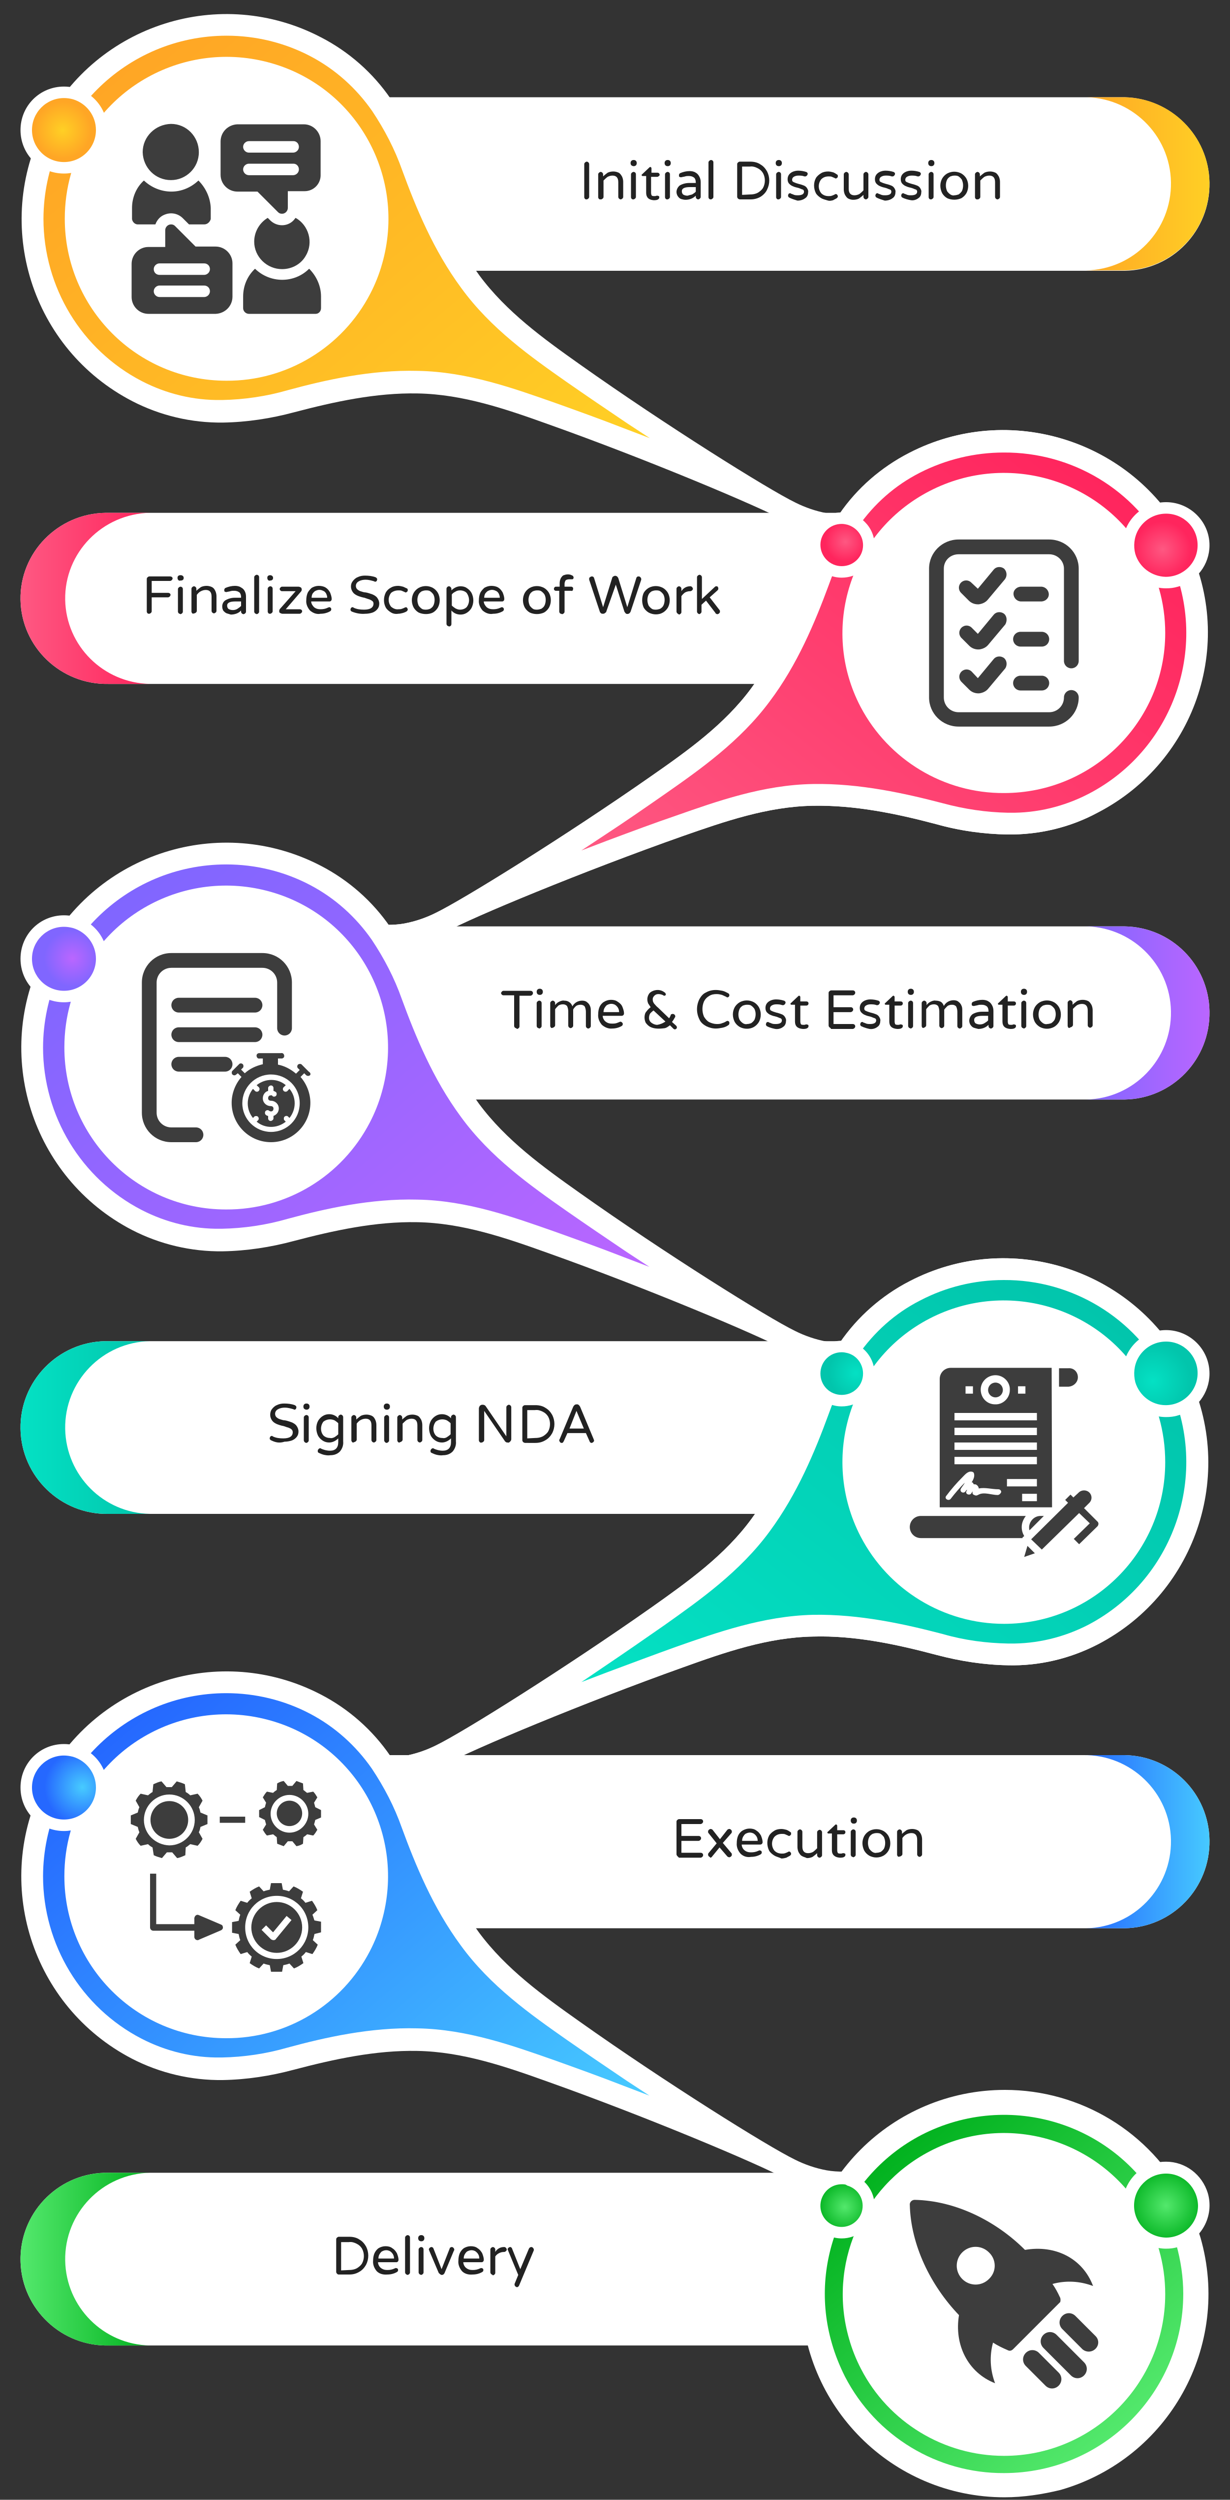 <?xml version="1.0" encoding="utf-8"?>
<!-- Generator: Adobe Illustrator 21.1.0, SVG Export Plug-In . SVG Version: 6.00 Build 0)  -->
<svg version="1.1" id="Layer_1" xmlns="http://www.w3.org/2000/svg" xmlns:xlink="http://www.w3.org/1999/xlink" x="0px" y="0px"
	 viewBox="0 0 300 609.3" style="enable-background:new 0 0 300 609.3;" xml:space="preserve">
<rect x="0" y="0" width="300" height="609.3" fill="#333333" stroke="none"/>
<style type="text/css">
	.st0{fill:#FFFFFF;}
	.st1{fill:url(#SVGID_1_);}
	.st2{fill:url(#SVGID_2_);}
	.st3{fill:url(#SVGID_3_);}
	.st4{fill:url(#SVGID_4_);}
	.st5{fill:#3D3D3D;}
	.st6{fill:#222222;}
	.st7{fill:#FF2F63;}
	.st8{fill:#FFC30D;}
	.st9{fill:url(#SVGID_5_);}
	.st10{fill:url(#SVGID_6_);}
	.st11{fill:url(#SVGID_7_);}
	.st12{fill:url(#SVGID_8_);}
	.st13{fill:url(#SVGID_9_);}
	.st14{fill:url(#SVGID_10_);}
	.st15{fill:url(#SVGID_11_);}
	.st16{fill:url(#SVGID_12_);}
	.st17{fill:url(#SVGID_13_);}
	.st18{fill:url(#SVGID_14_);}
	.st19{fill:url(#SVGID_15_);}
	.st20{fill:url(#SVGID_16_);}
	.st21{fill:url(#SVGID_17_);}
	.st22{fill:url(#SVGID_18_);}
	.st23{fill:url(#SVGID_19_);}
	.st24{fill:url(#SVGID_20_);}
	.st25{fill:url(#SVGID_21_);}
	.st26{fill:url(#SVGID_22_);}
	.st27{fill:url(#SVGID_23_);}
	.st28{fill:url(#SVGID_24_);}
	.st29{fill:url(#SVGID_25_);}
	.st30{fill:url(#SVGID_26_);}
</style>
<g>
	<path class="st0" d="M54.4,103c5.9-0.1,11.7-1,17.3-2.5c9.9-2.6,20-4.8,30.2-4.6c11,0.2,21.5,3.8,31.8,7.5
		c24.2,8.6,51.5,20.1,57.9,23.6c2.4,1.3,4.7,2.9,6.6,4.8c2,2,3.4,4.4,5,6.7c1.3,1.9,2.8,3.4,5.4,3.9c4.8,0.9,9.4-2.2,10.3-7
		c0.6-2.9-0.4-5.9-2.5-8c-1.9-1.8-4-2.2-6.3-2.1c-2.8,0.1-5.6,0.3-8.4-0.2c-2.7-0.5-5.3-1.4-7.7-2.6c-6.6-3.2-31.7-18.9-52.6-33.7
		c-8.9-6.3-17.9-12.8-24.5-21.7c-6-8.3-10.1-17.8-13.7-27.4c-2-5.5-4.6-10.8-7.9-15.6c-4.3-6.3-10.2-11.5-17-15
		C53.8-3.7,23.6,5.9,10.9,30.4S7.7,85.1,32.3,97.8l0,0C39.1,101.3,46.7,103.1,54.4,103z"/>
	
		<radialGradient id="SVGID_1_" cx="210.495" cy="90.69" r="6.619" gradientTransform="matrix(1 -3.668695e-03 -3.668695e-03 -1 -8.839523e-03 224.367)" gradientUnits="userSpaceOnUse">
		<stop  offset="0" style="stop-color:#FFD025"/>
		<stop  offset="0.75" style="stop-color:#FFA625"/>
	</radialGradient>
	<circle class="st1" cx="210.2" cy="133.7" r="6.6"/>
	<path class="st0" d="M210.2,141.8c-4.4,0-8-3.6-8.1-8c0-4.4,3.6-8,8-8.1c4.4,0,8,3.6,8.1,8c0,0.8-0.1,1.5-0.3,2.2
		C216.9,139.4,213.8,141.8,210.2,141.8z M210.2,128.5c-2.9,0-5.2,2.3-5.2,5.2s2.3,5.2,5.2,5.2s5.2-2.3,5.2-5.2c0-2.3-1.5-4.4-3.8-5
		C211.2,128.6,210.7,128.5,210.2,128.5z"/>
	
		<linearGradient id="SVGID_2_" gradientUnits="userSpaceOnUse" x1="26.604" y1="205.214" x2="124.375" y2="88.689" gradientTransform="matrix(1 0 0 -1 0 224.35)">
		<stop  offset="0" style="stop-color:#FFA625"/>
		<stop  offset="1" style="stop-color:#FFD025"/>
	</linearGradient>
	<path class="st2" d="M153,103.2c-5.2-3.5-10.2-6.9-14.8-10.1c-8.7-6.1-18.5-13-25.7-22.9c-6.8-9.2-11.1-19.7-14.4-28.7
		c-1.8-5.1-4.3-9.9-7.3-14.4c-3.9-5.6-9-10.2-15.1-13.4c-6.3-3.3-13.3-5-20.4-5c-24.6,0-44.6,19.9-44.7,44.6c0,16.7,9.3,32,24,39.6
		c6,3.1,12.6,4.7,19.3,4.6h0.3c5.4-0.1,10.8-0.9,16-2.4c9.2-2.5,20.3-5,31.7-4.7c12.2,0.2,23.5,4.3,33.5,7.8
		c5.3,1.9,10.9,3.9,16.8,6.2l6.3,2.4L153,103.2z"/>
	<path class="st0" d="M55.2,92.8c-21.8,0-39.4-17.7-39.4-39.5c0-3.7,0.5-7.4,1.5-10.9c6-21,27.9-33,48.9-27s33,27.9,27,48.9
		c-0.7,2.5-1.7,5-2.9,7.3C83.5,84.7,69.9,92.9,55.2,92.8z"/>
	<path class="st0" d="M274.3,23.7H94.4l0.2,0.3c3.3,4.8,5.9,10.1,7.9,15.6c3.4,9.2,7.4,18.4,13,26.4h158.8
		c11.7-0.2,20.9-9.8,20.7-21.5C294.8,33.1,285.6,24,274.3,23.7L274.3,23.7z"/>
	
		<linearGradient id="SVGID_3_" gradientUnits="userSpaceOnUse" x1="264.064" y1="179.552" x2="295.379" y2="179.552" gradientTransform="matrix(1 0 0 -1 0 224.35)">
		<stop  offset="0" style="stop-color:#FFA625"/>
		<stop  offset="1" style="stop-color:#FFD025"/>
	</linearGradient>
	<path class="st3" d="M274.3,23.7h-10.2c11.7-0.2,21.3,9.1,21.5,20.7c0.2,11.7-9.1,21.3-20.7,21.5c0,0,0,0-0.1,0h9.5
		c11.7-0.2,20.9-9.8,20.7-21.5C294.8,33.1,285.6,23.9,274.3,23.7z"/>
	
		<radialGradient id="SVGID_4_" cx="15.798" cy="192.666" r="9.19" gradientTransform="matrix(1 0 0 -1 -0.514 224.395)" gradientUnits="userSpaceOnUse">
		<stop  offset="0" style="stop-color:#FFD025"/>
		<stop  offset="0.75" style="stop-color:#FFA625"/>
	</radialGradient>
	<circle class="st4" cx="15.7" cy="31.8" r="9.2"/>
	<path class="st0" d="M15.6,42.3C9.7,42.3,5,37.6,5,31.7s4.7-10.6,10.6-10.6s10.6,4.7,10.6,10.6c0,1-0.1,2-0.4,2.9
		C24.5,39.2,20.4,42.3,15.6,42.3z M15.6,23.9c-4.3,0-7.8,3.5-7.8,7.8s3.5,7.8,7.8,7.8s7.8-3.5,7.8-7.8c0-3.5-2.3-6.5-5.6-7.5l0,0
		C17.1,24,16.3,23.9,15.6,23.9L15.6,23.9z"/>
	<path class="st5" d="M41.7,43.9c-3.8,0-6.8-3-6.9-6.8c0-3.8,3.1-6.8,6.9-6.9c3.8,0,6.8,3.1,6.8,6.9S45.4,43.9,41.7,43.9L41.7,43.9z
		 M74.3,46.6h-4.1v4.1c0,0.7-0.6,1.4-1.4,1.4c-0.4,0-0.7-0.1-1-0.4l-5-5h-4.9c-2.2,0-4.1-1.8-4.1-4.1l0,0l0,0v-8.1
		c0-2.3,1.8-4.1,4.1-4.2h16.2c2.3,0,4.1,1.9,4.1,4.1v8.1C78.3,44.8,76.5,46.6,74.3,46.6z M71.6,34.4H60.7c-0.7,0-1.4,0.6-1.4,1.4
		c0,0.7,0.6,1.4,1.4,1.4h10.8c0.7,0,1.4-0.6,1.4-1.4S72.3,34.4,71.6,34.4L71.6,34.4z M71.6,39.9H60.7c-0.7,0-1.4,0.6-1.4,1.4
		c0,0.7,0.6,1.4,1.4,1.4h10.8c0.7,0,1.4-0.6,1.4-1.4S72.3,39.9,71.6,39.9L71.6,39.9z M77,76.5H60.7c-0.7,0-1.4-0.6-1.4-1.4v-2.8
		c0-2.6,1-5,2.9-6.8c3.7,3.6,9.6,3.6,13.2,0c1.8,1.8,2.9,4.2,2.9,6.8v2.8C78.3,75.9,77.7,76.5,77,76.5L77,76.5z M68.8,65.6
		c-3.7,0-6.8-3-6.8-6.7c0-2.4,1.3-4.6,3.3-5.8l0.6,0.6c1.6,1.6,4.2,1.6,5.7,0c0.2-0.2,0.3-0.4,0.5-0.6c3.2,1.8,4.4,6,2.5,9.2
		C73.5,64.3,71.3,65.6,68.8,65.6L68.8,65.6z M52.6,76.5H36.2c-2.3,0-4.1-1.9-4.1-4.1v-8.1c0-2.2,1.8-4.1,4.1-4.1l0,0h4.1v-4.1
		c0-0.7,0.6-1.4,1.4-1.4c0.4,0,0.7,0.1,1,0.4l5,5h4.9c2.2,0,4.1,1.8,4.1,4.1l0,0l0,0v8.1C56.7,74.6,54.9,76.4,52.6,76.5L52.6,76.5z
		 M49.8,64.2H38.9c-0.7,0-1.4,0.6-1.4,1.4s0.6,1.4,1.4,1.4h10.9c0.7,0,1.4-0.6,1.4-1.4S50.6,64.2,49.8,64.2z M49.8,69.6H38.9
		c-0.7,0-1.4,0.6-1.4,1.4c0,0.7,0.6,1.4,1.4,1.4h10.9c0.7,0,1.4-0.6,1.4-1.4C51.2,70.2,50.6,69.6,49.8,69.6z M49.8,54.7h-3.7
		l-1.5-1.5c-1.2-1.2-2.9-1.5-4.4-0.9c-1.1,0.4-1.9,1.3-2.3,2.4h-4.3c-0.7,0-1.3-0.6-1.4-1.3v-2.7c0-2.5,1-5,2.9-6.7
		c1.8,1.7,4.2,2.7,6.7,2.7s4.8-1,6.6-2.7c1.8,1.8,2.9,4.2,3,6.7v2.7C51.2,54.1,50.6,54.7,49.8,54.7L49.8,54.7z"/>
	<path class="st6" d="M142.7,48.5c-0.1-0.1-0.2-0.3-0.2-0.4V40c0-0.2,0.1-0.3,0.2-0.4c0.1-0.1,0.3-0.2,0.4-0.2
		c0.3,0,0.6,0.3,0.6,0.6v8c0,0.2-0.1,0.3-0.2,0.4c-0.1,0.1-0.3,0.2-0.4,0.2C143,48.6,142.8,48.6,142.7,48.5z"/>
	<path class="st6" d="M146.1,48.5c-0.1-0.1-0.2-0.3-0.2-0.4v-5.6c0-0.2,0.1-0.3,0.2-0.4c0.1-0.1,0.3-0.2,0.4-0.2
		c0.3,0,0.6,0.3,0.6,0.6V43c0.3-0.3,0.7-0.6,1.1-0.9c0.4-0.2,0.9-0.3,1.4-0.3c0.4,0,0.9,0.1,1.3,0.3c0.4,0.2,0.6,0.6,0.8,0.9
		c0.2,0.4,0.3,0.9,0.3,1.3V48c0,0.2-0.1,0.3-0.2,0.4c-0.1,0.1-0.3,0.2-0.4,0.2c-0.3,0-0.6-0.3-0.6-0.6l0,0v-3.6
		c0-1.1-0.5-1.6-1.4-1.6c-0.4,0-0.8,0.1-1.2,0.3c-0.4,0.3-0.7,0.6-1,0.9v4c0,0.2-0.1,0.3-0.2,0.4c-0.1,0.1-0.3,0.2-0.4,0.2
		C146.3,48.6,146.2,48.6,146.1,48.5z"/>
	<path class="st6" d="M154,40.3c-0.1-0.1-0.2-0.3-0.2-0.5v-0.1c0-0.4,0.3-0.7,0.7-0.7l0,0h0.1c0.4,0,0.7,0.3,0.7,0.7v0.1
		c0,0.4-0.3,0.7-0.7,0.7h-0.1C154.3,40.5,154.2,40.4,154,40.3z M154.1,48.5c-0.1-0.1-0.2-0.3-0.2-0.4v-5.6c0-0.2,0.1-0.3,0.2-0.4
		c0.1-0.1,0.3-0.2,0.4-0.2c0.3,0,0.6,0.2,0.6,0.6l0,0V48c0,0.2-0.1,0.3-0.2,0.4c-0.1,0.1-0.3,0.2-0.4,0.2
		C154.4,48.6,154.2,48.6,154.1,48.5L154.1,48.5z"/>
	<path class="st6" d="M157.6,47v-4.1h-0.9c-0.1,0-0.2-0.1-0.2-0.2l0,0c0-0.1,0-0.2,0.1-0.2l1.8-1.7c0.1-0.1,0.1-0.1,0.2-0.1
		c0.1,0,0.1,0,0.2,0.1c0,0,0.1,0.1,0.1,0.2v1.1h1.5c0.3,0,0.5,0.3,0.5,0.5c0,0.1-0.1,0.3-0.2,0.3c-0.1,0.1-0.2,0.2-0.4,0.2h-1.5V47
		c0,0.3,0.1,0.6,0.2,0.7c0.2,0.1,0.4,0.1,0.6,0.1c0.2,0,0.4,0,0.5-0.1h0.1h0.2c0.1,0,0.2,0.1,0.3,0.1c0.1,0.1,0.1,0.2,0.1,0.3
		c0,0.2-0.1,0.4-0.3,0.5c-0.3,0.2-0.7,0.2-1.1,0.2C158.2,48.7,157.6,48.1,157.6,47z"/>
	<path class="st6" d="M162.3,40.3c-0.1-0.1-0.2-0.3-0.2-0.5v-0.1c0-0.4,0.3-0.7,0.7-0.7h0.1c0.4,0,0.7,0.3,0.7,0.7v0.1
		c0,0.4-0.3,0.7-0.7,0.7h-0.1C162.6,40.5,162.4,40.4,162.3,40.3z M162.4,48.5c-0.1-0.1-0.2-0.3-0.2-0.4v-5.6c0-0.2,0.1-0.3,0.2-0.4
		c0.1-0.1,0.3-0.2,0.4-0.2c0.3,0,0.6,0.2,0.6,0.6l0,0V48c0,0.2-0.1,0.3-0.2,0.4c-0.1,0.1-0.3,0.2-0.4,0.2
		C162.7,48.6,162.5,48.6,162.4,48.5z"/>
	<path class="st6" d="M166.1,48.5c-0.3-0.1-0.6-0.4-0.8-0.7s-0.3-0.7-0.3-1c0-0.6,0.3-1.2,0.8-1.6c0.7-0.4,1.5-0.6,2.3-0.6h1.6v-0.1
		c0-0.5-0.1-0.9-0.4-1.2c-0.4-0.3-0.8-0.4-1.3-0.4c-0.3,0-0.6,0-0.9,0.1c-0.3,0.1-0.6,0.1-0.9,0.2c-0.1,0-0.1,0-0.2,0
		c-0.1,0-0.3-0.1-0.3-0.1c-0.1-0.1-0.1-0.2-0.1-0.4s0.1-0.4,0.3-0.5c0.7-0.3,1.5-0.5,2.3-0.5c0.5,0,1.1,0.1,1.5,0.4
		c0.4,0.2,0.7,0.6,0.9,1s0.3,0.8,0.3,1.3V48c0,0.2-0.1,0.3-0.2,0.4c-0.1,0.1-0.3,0.2-0.4,0.2c-0.3,0-0.6-0.3-0.6-0.6l0,0v-0.3
		c-0.7,0.7-1.6,1-2.5,1C166.8,48.7,166.5,48.6,166.1,48.5z M168.8,47.4c0.3-0.2,0.7-0.4,0.9-0.7v-1.1h-1.4c-1.3,0-2,0.3-2,1
		c0,0.3,0.1,0.6,0.3,0.8c0.3,0.2,0.7,0.3,1.1,0.3C168,47.6,168.4,47.5,168.8,47.4L168.8,47.4z"/>
	<path class="st6" d="M173,48.5c-0.1-0.1-0.2-0.3-0.2-0.4v-8.5c0-0.2,0.1-0.3,0.2-0.4c0.1-0.1,0.3-0.2,0.4-0.2
		c0.3,0,0.6,0.2,0.6,0.6l0,0V48c0,0.2-0.1,0.3-0.2,0.4c-0.1,0.1-0.3,0.2-0.4,0.2C173.3,48.6,173.2,48.6,173,48.5z"/>
	<path class="st6" d="M180,48.4c-0.1-0.1-0.2-0.3-0.2-0.4v-8c0-0.2,0.1-0.3,0.2-0.4c0.1-0.1,0.3-0.2,0.4-0.2h2.6
		c0.9,0,1.8,0.2,2.5,0.7c0.7,0.4,1.2,1,1.6,1.7c0.7,1.4,0.7,3,0,4.4c-0.3,0.7-0.9,1.3-1.5,1.7c-0.8,0.5-1.7,0.7-2.5,0.7h-2.6
		C180.3,48.6,180.1,48.5,180,48.4z M182.9,47.4c0.7,0,1.3-0.1,1.9-0.4c0.5-0.3,1-0.7,1.3-1.2c0.6-1.1,0.6-2.5,0-3.6
		c-0.3-0.5-0.7-0.9-1.3-1.2s-1.2-0.5-1.9-0.4H181v6.9L182.9,47.4z"/>
	<path class="st6" d="M189.4,40.3c-0.1-0.1-0.2-0.3-0.2-0.5v-0.1c0-0.4,0.3-0.7,0.7-0.7h0.1c0.4,0,0.7,0.3,0.7,0.7v0.1
		c0,0.4-0.3,0.7-0.7,0.7h-0.1C189.7,40.5,189.5,40.4,189.4,40.3z M189.5,48.5c-0.1-0.1-0.2-0.3-0.2-0.4v-5.6c0-0.2,0.1-0.3,0.2-0.4
		c0.1-0.1,0.3-0.2,0.4-0.2c0.3,0,0.6,0.2,0.6,0.6l0,0V48c0,0.2-0.1,0.3-0.2,0.4c-0.1,0.1-0.3,0.2-0.4,0.2
		C189.8,48.6,189.6,48.6,189.5,48.5z"/>
	<path class="st6" d="M192.4,48.1c-0.1-0.1-0.2-0.3-0.2-0.4c0-0.1,0.1-0.3,0.1-0.4c0.1-0.1,0.2-0.2,0.4-0.2c0.1,0,0.2,0,0.2,0.1
		c0.3,0.1,0.6,0.2,0.8,0.3c0.3,0.1,0.6,0.1,0.9,0.1c1,0,1.5-0.3,1.5-0.9c0-0.2-0.1-0.4-0.3-0.5c-0.4-0.1-0.7-0.3-1.1-0.4
		c-0.4-0.1-0.9-0.2-1.3-0.4c-0.3-0.1-0.6-0.3-0.9-0.6c-0.3-0.3-0.4-0.7-0.4-1.1c0-0.6,0.2-1.1,0.7-1.5s1.2-0.6,1.9-0.6
		c0.6,0,1.3,0.1,1.9,0.3c0.1,0,0.2,0.1,0.3,0.2c0.1,0.1,0.1,0.2,0.1,0.3s-0.1,0.3-0.2,0.4c-0.1,0.1-0.2,0.2-0.4,0.2
		c-0.1,0-0.1,0-0.2,0c-0.5-0.2-1-0.2-1.5-0.2c-0.4,0-0.8,0.1-1.1,0.3c-0.2,0.1-0.4,0.4-0.4,0.7s0.1,0.5,0.4,0.6
		c0.4,0.2,0.8,0.3,1.1,0.4c0.4,0.1,0.8,0.2,1.3,0.4c0.3,0.1,0.6,0.3,0.8,0.6s0.4,0.7,0.3,1.1c0,0.5-0.2,1.1-0.7,1.4
		c-0.5,0.4-1.2,0.6-1.9,0.6C193.9,48.7,193.1,48.5,192.4,48.1z"/>
	<path class="st6" d="M200.3,48.3c-0.5-0.3-1-0.7-1.3-1.2c-0.6-1.2-0.6-2.6,0-3.7c0.3-0.5,0.8-0.9,1.3-1.2s1.1-0.4,1.7-0.4
		c0.4,0,0.8,0.1,1.2,0.2c0.3,0.1,0.6,0.3,0.9,0.5c0.3,0.1,0.3,0.5,0.2,0.7c0,0,0,0.1-0.1,0.1c-0.1,0.1-0.2,0.2-0.3,0.2
		s-0.2,0-0.3-0.1c-0.2-0.1-0.5-0.2-0.7-0.3s-0.5-0.1-0.8-0.1c-0.7,0-1.3,0.2-1.8,0.7c-0.8,1-0.8,2.4,0,3.4c0.5,0.5,1.1,0.7,1.8,0.7
		c0.3,0,0.5,0,0.8-0.1s0.5-0.2,0.7-0.3c0.1-0.1,0.2-0.1,0.3-0.1s0.3,0.1,0.3,0.2c0.2,0.2,0.2,0.5,0,0.7l-0.1,0.1
		c-0.3,0.2-0.6,0.3-0.9,0.5c-0.4,0.1-0.8,0.2-1.2,0.1C201.4,48.7,200.8,48.6,200.3,48.3z"/>
	<path class="st6" d="M206.9,48.4c-0.4-0.2-0.6-0.6-0.8-0.9c-0.2-0.4-0.3-0.9-0.3-1.3v-3.7c0-0.2,0.1-0.3,0.2-0.4
		c0.1-0.1,0.3-0.2,0.4-0.2c0.3,0,0.6,0.3,0.6,0.6l0,0V46c0,1.1,0.5,1.6,1.4,1.6c0.4,0,0.8-0.1,1.2-0.3c0.4-0.3,0.7-0.6,1-0.9v-3.9
		c0-0.2,0.1-0.3,0.2-0.4c0.1-0.1,0.3-0.2,0.4-0.2c0.3,0,0.6,0.3,0.6,0.6l0,0V48c0,0.2-0.1,0.3-0.2,0.4c-0.1,0.1-0.3,0.2-0.4,0.2
		c-0.3,0-0.6-0.3-0.6-0.6l0,0v-0.5c-0.3,0.3-0.7,0.6-1.1,0.9c-0.4,0.2-0.9,0.3-1.4,0.3C207.7,48.7,207.3,48.6,206.9,48.4z"/>
	<path class="st6" d="M213.7,48.1c-0.1-0.1-0.2-0.3-0.2-0.4c0-0.1,0.1-0.3,0.1-0.4c0.1-0.1,0.2-0.2,0.4-0.2c0.1,0,0.2,0,0.2,0.1
		c0.3,0.1,0.6,0.2,0.8,0.3c0.3,0.1,0.6,0.1,0.9,0.1c1,0,1.5-0.3,1.5-0.9c0-0.2-0.1-0.4-0.3-0.5c-0.4-0.1-0.7-0.3-1.1-0.4
		c-0.4-0.1-0.9-0.2-1.3-0.4c-0.3-0.1-0.6-0.3-0.9-0.6c-0.3-0.3-0.4-0.7-0.4-1.1c0-0.6,0.2-1.1,0.7-1.5s1.2-0.6,1.9-0.6
		c0.6,0,1.3,0.1,1.9,0.3c0.1,0,0.2,0.1,0.3,0.2c0.1,0.1,0.1,0.2,0.1,0.3s-0.1,0.3-0.2,0.4c-0.1,0.1-0.2,0.2-0.4,0.2
		c-0.1,0-0.1,0-0.2,0c-0.5-0.2-1-0.2-1.5-0.2c-0.4,0-0.8,0.1-1.1,0.3c-0.2,0.1-0.4,0.4-0.4,0.7s0.1,0.5,0.4,0.6
		c0.4,0.2,0.8,0.3,1.1,0.4c0.4,0.1,0.8,0.2,1.3,0.4c0.3,0.1,0.6,0.3,0.8,0.6s0.4,0.7,0.3,1.1c0,0.5-0.2,1.1-0.7,1.4
		c-0.5,0.4-1.2,0.6-1.9,0.6C215.2,48.7,214.4,48.5,213.7,48.1z"/>
	<path class="st6" d="M220,48.1c-0.1-0.1-0.2-0.3-0.2-0.4c0-0.1,0.1-0.3,0.1-0.4c0.1-0.1,0.2-0.2,0.4-0.2c0.1,0,0.2,0,0.2,0.1
		c0.3,0.1,0.6,0.2,0.8,0.3c0.3,0.1,0.6,0.1,0.9,0.1c1,0,1.5-0.3,1.5-0.9c0-0.2-0.1-0.4-0.3-0.5c-0.4-0.1-0.7-0.3-1.1-0.4
		c-0.4-0.1-0.9-0.2-1.3-0.4c-0.3-0.1-0.6-0.3-0.9-0.6c-0.3-0.3-0.4-0.7-0.4-1.1c0-0.6,0.2-1.1,0.7-1.5s1.2-0.6,1.9-0.6
		c0.6,0,1.3,0.1,1.9,0.3c0.1,0,0.2,0.1,0.3,0.2c0.1,0.1,0.1,0.2,0.1,0.3s-0.1,0.3-0.2,0.4c-0.1,0.1-0.2,0.2-0.4,0.2
		c-0.1,0-0.1,0-0.2,0c-0.5-0.2-1-0.2-1.5-0.2c-0.4,0-0.8,0.1-1.1,0.3c-0.2,0.1-0.4,0.4-0.4,0.7s0.1,0.5,0.4,0.6
		c0.4,0.2,0.8,0.3,1.1,0.4c0.4,0.1,0.8,0.2,1.3,0.4c0.3,0.1,0.6,0.3,0.8,0.6s0.4,0.7,0.3,1.1c0,0.5-0.2,1.1-0.7,1.4
		c-0.5,0.4-1.2,0.6-1.8,0.5C221.6,48.7,220.7,48.5,220,48.1z"/>
	<path class="st6" d="M226.6,40.3c-0.1-0.1-0.2-0.3-0.2-0.5v-0.1c0-0.4,0.3-0.7,0.7-0.7h0.1c0.4,0,0.7,0.3,0.7,0.7v0.1
		c0,0.4-0.3,0.7-0.7,0.7h-0.1C226.9,40.5,226.7,40.4,226.6,40.3z M226.7,48.5c-0.1-0.1-0.2-0.3-0.2-0.4v-5.6c0-0.2,0.1-0.3,0.2-0.4
		c0.1-0.1,0.3-0.2,0.4-0.2c0.3,0,0.6,0.2,0.6,0.6l0,0V48c0,0.2-0.1,0.3-0.2,0.4c-0.1,0.1-0.3,0.2-0.4,0.2
		C227,48.6,226.8,48.6,226.7,48.5z"/>
	<path class="st6" d="M231,48.3c-0.5-0.3-0.9-0.7-1.2-1.2c-0.6-1.2-0.6-2.5,0-3.6c0.3-0.5,0.7-0.9,1.2-1.2c1.1-0.6,2.4-0.6,3.5,0
		c0.5,0.3,0.9,0.7,1.2,1.2c0.6,1.1,0.6,2.5,0,3.6c-0.3,0.5-0.7,0.9-1.2,1.2C233.4,48.8,232.1,48.8,231,48.3L231,48.3z M233.8,47.4
		c0.3-0.2,0.6-0.5,0.8-0.8c0.2-0.4,0.3-0.9,0.3-1.4s-0.1-0.9-0.3-1.4c-0.2-0.3-0.5-0.6-0.8-0.8s-0.7-0.2-1-0.2c-0.4,0-0.7,0.1-1,0.2
		c-0.3,0.2-0.6,0.4-0.8,0.8c-0.2,0.4-0.3,0.9-0.3,1.4s0.1,0.9,0.3,1.4c0.2,0.3,0.5,0.6,0.8,0.8s0.7,0.3,1,0.2
		C233.1,47.6,233.5,47.5,233.8,47.4z"/>
	<path class="st6" d="M238,48.5c-0.1-0.1-0.2-0.3-0.2-0.4v-5.6c0-0.2,0.1-0.3,0.2-0.4c0.1-0.1,0.3-0.2,0.4-0.2
		c0.3,0,0.6,0.3,0.6,0.6l0,0V43c0.3-0.3,0.7-0.6,1.1-0.9c0.4-0.2,0.9-0.3,1.4-0.3c0.4,0,0.9,0.1,1.3,0.3c0.4,0.2,0.6,0.6,0.8,0.9
		c0.2,0.4,0.3,0.9,0.3,1.3V48c0,0.2-0.1,0.3-0.2,0.4c-0.1,0.1-0.3,0.2-0.4,0.2c-0.3,0-0.6-0.3-0.6-0.6l0,0v-3.6
		c0-1.1-0.5-1.6-1.4-1.6c-0.4,0-0.8,0.1-1.2,0.3c-0.4,0.3-0.7,0.6-1,0.9v4c0,0.2-0.1,0.3-0.2,0.4c-0.1,0.1-0.3,0.2-0.4,0.2
		C238.2,48.6,238.1,48.6,238,48.5z"/>
</g>
<g>
	<path class="st0" d="M245.7,203.4c-5.8-0.1-11.6-0.9-17.3-2.5c-9.8-2.6-20-4.7-30.2-4.5c-11,0.2-21.4,3.8-31.7,7.4
		c-24.1,8.5-51.4,19.8-57.7,23.3c-2.4,1.2-4.6,2.8-6.6,4.7c-2,2-3.4,4.4-5,6.7c-1.3,1.9-2.8,3.4-5.3,3.8c-4.8,0.9-9.4-2.2-10.3-7
		c-0.6-2.9,0.4-5.9,2.5-7.9c1.8-1.8,4-2.2,6.2-2.1c2.8,0.1,5.6,0.3,8.3-0.2c2.7-0.5,5.3-1.4,7.7-2.6c6.6-3.2,31.6-18.7,52.5-33.3
		c8.9-6.2,17.9-12.6,24.4-21.4c6-8.2,10.1-17.6,13.6-27.1c2-5.5,4.6-10.6,7.9-15.4c4.3-6.3,10.2-11.4,17-14.9
		c24.4-12.6,54.5-3.1,67.2,21.1s3.1,54-21.3,66.6l0,0C261,201.7,253.4,203.5,245.7,203.4z"/>
	<path class="st7" d="M283,134.7c-10.9-20.9-36.9-29.1-58-18.2s-29.3,36.6-18.4,57.5s36.9,29.1,58,18.2
		c18.2-9.3,27.2-30.1,21.5-49.6C285.3,139.9,284.3,137.2,283,134.7z"/>
	<path class="st8" d="M88.4,227.5c3.5-1,7.2,1,8.2,4.5s-1,7.1-4.5,8.1s-7.2-1-8.2-4.5S84.9,228.5,88.4,227.5z"/>
	<path class="st0" d="M245.7,203.4c-5.8-0.1-11.6-0.9-17.3-2.5c-9.8-2.6-20-4.7-30.2-4.5c-11,0.2-21.4,3.8-31.7,7.4
		c-24.1,8.5-51.4,19.8-57.7,23.3c-2.4,1.2-4.6,2.8-6.6,4.7c-2,2-3.4,4.4-5,6.7c-1.3,1.9-2.8,3.4-5.3,3.8c-4.8,0.9-9.4-2.2-10.3-7
		c-0.6-2.9,0.4-5.9,2.5-7.9c1.8-1.8,4-2.2,6.2-2.1c2.8,0.1,5.6,0.3,8.3-0.2c2.7-0.5,5.3-1.4,7.7-2.6c6.6-3.2,31.6-18.7,52.5-33.3
		c8.9-6.2,17.9-12.6,24.4-21.4c6-8.2,10.1-17.6,13.7-27.1c2-5.5,4.6-10.6,7.9-15.4c4.3-6.3,10.2-11.4,17-14.9
		c24.4-12.6,54.5-3.1,67.2,21.1s3.1,54-21.3,66.6C261,201.7,253.4,203.5,245.7,203.4z"/>
	
		<linearGradient id="SVGID_5_" gradientUnits="userSpaceOnUse" x1="178.439" y1="-532.247" x2="270.467" y2="-414.469" gradientTransform="matrix(1 0 0 -1 0 -296.32)">
		<stop  offset="0" style="stop-color:#FE5882"/>
		<stop  offset="1" style="stop-color:#FF255D"/>
	</linearGradient>
	<path class="st9" d="M284.4,134.1c-7.6-14.7-22.9-23.9-39.6-23.8c-7.1,0-14.1,1.7-20.4,4.9c-6.1,3.1-11.2,7.6-15.1,13.2
		c-3,4.4-5.4,9.2-7.2,14.3c-3.3,8.9-7.6,19.3-14.4,28.3c-7.2,9.7-17,16.6-25.6,22.6c-4.6,3.2-9.5,6.6-14.7,10l-5.6,3.7l6.3-2.4
		c5.9-2.2,11.5-4.3,16.8-6.1c10-3.5,21.2-7.5,33.4-7.7c11.4-0.2,22.5,2.3,31.7,4.7c5.2,1.4,10.5,2.2,15.9,2.3h0.3
		c6.7,0.1,13.3-1.5,19.3-4.6C287.1,182.3,295.6,155.7,284.4,134.1L284.4,134.1z"/>
	<path class="st0" d="M244.9,193.3c21.7,0,39.3-17.5,39.3-39c0-3.7-0.5-7.3-1.5-10.8c-0.7-2.5-1.7-4.9-2.9-7.2
		c-10-19.1-33.8-26.6-53.1-16.6s-26.8,33.5-16.8,52.6C216.7,185.2,230.2,193.4,244.9,193.3z"/>
	<path class="st0" d="M26.4,125h179.4l-0.2,0.3c-3.3,4.8-5.9,10-7.9,15.4c-3.4,9-7.3,18.1-12.9,26H26.4c-11.6,0.2-21.2-9-21.4-20.5
		c-0.2-11.5,9.1-21,20.7-21.2H26.4L26.4,125z"/>
	
		<linearGradient id="SVGID_6_" gradientUnits="userSpaceOnUse" x1="5.305" y1="-442.172" x2="36.538" y2="-442.172" gradientTransform="matrix(1 0 0 -1 0 -296.32)">
		<stop  offset="0" style="stop-color:#FE5882"/>
		<stop  offset="1" style="stop-color:#FF255D"/>
	</linearGradient>
	<path class="st10" d="M26.4,125h10.2c-11.6,0.2-20.9,9.7-20.7,21.2c0.2,11.2,9.3,20.3,20.7,20.5H26.4c-11.6,0.2-21.2-9-21.4-20.5
		c-0.2-11.5,9.1-21,20.7-21.2H26.4z"/>
	
		<radialGradient id="SVGID_7_" cx="287.088" cy="-427.645" r="9.407" gradientTransform="matrix(0.976 3.548207e-03 3.580402e-03 -0.967 4.9 -280.62)" gradientUnits="userSpaceOnUse">
		<stop  offset="0" style="stop-color:#FE5882"/>
		<stop  offset="0.75" style="stop-color:#FF255D"/>
	</radialGradient>
	<path class="st11" d="M281.8,124.2c4.9-1.4,9.9,1.4,11.3,6.2c1.4,4.8-1.4,9.9-6.3,11.2c-4.9,1.4-9.9-1.4-11.3-6.2
		S277,125.6,281.8,124.2z"/>
	<path class="st0" d="M284.4,143.4L284.4,143.4c-5.8,0-10.6-4.7-10.6-10.5s4.7-10.5,10.6-10.5c5.8,0,10.6,4.7,10.6,10.5
		c0,4.7-3.1,8.8-7.7,10.1C286.3,143.3,285.4,143.4,284.4,143.4z M284.4,125.2c-2.8,0-5.4,1.5-6.8,4c-1,1.8-1.2,3.9-0.7,5.8
		c1,3.3,4,5.5,7.4,5.6l0,0c4.3,0,7.8-3.4,7.8-7.7C292.1,128.6,288.7,125.2,284.4,125.2z"/>
	
		<radialGradient id="SVGID_8_" cx="204.652" cy="-427.471" r="6.773" gradientTransform="matrix(0.976 -3.548124e-03 -3.580318e-03 -0.967 4.921 -280.619)" gradientUnits="userSpaceOnUse">
		<stop  offset="0" style="stop-color:#FE5882"/>
		<stop  offset="0.75" style="stop-color:#FF255D"/>
	</radialGradient>
	<path class="st12" d="M199,131.1c1-3.5,4.7-5.5,8.2-4.5s5.5,4.6,4.5,8.1s-4.7,5.5-8.2,4.5C200,138.2,198,134.6,199,131.1z"/>
	<path class="st0" d="M205.3,140.8c-4.4,0-8-3.6-8-7.9c0-4.4,3.6-8,8-8s8,3.6,8,7.9c0,0.7-0.1,1.5-0.3,2.2
		C212.1,138.5,208.9,140.8,205.3,140.8z M205.3,127.7c-2.9,0-5.2,2.3-5.2,5.1s2.3,5.2,5.2,5.2s5.2-2.3,5.2-5.1c0-2.3-1.5-4.3-3.8-5
		C206.3,127.8,205.8,127.7,205.3,127.7z"/>
	
		<radialGradient id="SVGID_9_" cx="88.184" cy="-531.932" r="6.773" gradientTransform="matrix(0.976 3.548207e-03 3.580402e-03 -0.967 4.896 -280.629)" gradientUnits="userSpaceOnUse">
		<stop  offset="0" style="stop-color:#FE5882"/>
		<stop  offset="0.75" style="stop-color:#FF255D"/>
	</radialGradient>
	<path class="st13" d="M88.4,227.5c3.5-1,7.2,1,8.2,4.5s-1,7.1-4.5,8.1s-7.2-1-8.2-4.5S84.9,228.5,88.4,227.5z"/>
	<path class="st0" d="M90.3,241.7L90.3,241.7c-4.4,0-8-3.6-7.9-8c0-4.4,3.6-7.9,8-7.9s8,3.6,7.9,8c0,3.5-2.4,6.6-5.8,7.6
		C91.8,241.6,91,241.7,90.3,241.7z M90.3,228.6c-2.9,0-5.2,2.3-5.2,5.2s2.3,5.2,5.2,5.2l0,0c2.9,0,5.2-2.3,5.2-5.2
		S93.1,228.6,90.3,228.6L90.3,228.6z"/>
	<path class="st5" d="M254.1,164.7h-5.2c-1,0-1.8,0.8-1.8,1.8s0.8,1.8,1.8,1.8h5.2c1,0,1.8-0.8,1.8-1.8S255.1,164.7,254.1,164.7
		L254.1,164.7z"/>
	<path class="st5" d="M254.1,154h-5.2c-1,0-1.8,0.8-1.8,1.8s0.8,1.8,1.8,1.8h5.2c1,0,1.8-0.8,1.8-1.8S255.1,154,254.1,154L254.1,154
		z"/>
	<path class="st5" d="M261.3,162.9c1,0,1.8-0.8,1.8-1.8v-22.5c0-3.9-3.2-7.1-7.2-7.1h-22.1c-4,0-7.2,3.2-7.2,7.1V170
		c0,3.9,3.2,7.1,7.2,7.1h22.1c4,0,7.2-3.2,7.2-7.1c0-1-0.8-1.8-1.8-1.8s-1.8,0.8-1.8,1.8c0,2-1.6,3.6-3.6,3.6h-22.1
		c-2,0-3.6-1.6-3.6-3.6v-31.4c0-2,1.6-3.5,3.6-3.5h22.1c2,0,3.6,1.6,3.6,3.5l0,0v22.5C259.5,162.1,260.3,162.9,261.3,162.9z"/>
	<path class="st5" d="M244.9,138.6c-0.8-0.6-1.9-0.5-2.5,0.2l0,0l0,0l-3.9,4.7l-1.6-1.5c-0.7-0.7-1.8-0.7-2.5,0s-0.7,1.8,0,2.5
		l1.9,1.9l0,0c0.6,0.6,1.4,0.9,2.2,0.9h0.2c0.9-0.1,1.7-0.5,2.2-1.1l4.2-5C245.7,140.4,245.6,139.3,244.9,138.6z"/>
	<path class="st5" d="M244.9,160.4c-0.8-0.6-1.9-0.5-2.5,0.2l0,0l0,0l-3.9,4.7l-1.5-1.6c-0.7-0.7-1.8-0.7-2.5,0s-0.7,1.8,0,2.5l0,0
		l1.9,1.9l0,0c0.6,0.6,1.4,0.9,2.2,0.9h0.2c0.9-0.1,1.7-0.5,2.2-1.1l4.2-5C245.7,162.1,245.6,161,244.9,160.4L244.9,160.4z"/>
	<path class="st5" d="M254.1,143h-5.2c-1,0.1-1.8,0.9-1.7,1.9c0.1,0.9,0.8,1.6,1.7,1.7h5.2c1-0.1,1.8-0.9,1.7-1.9
		C255.7,143.8,255,143.1,254.1,143z"/>
	<path class="st5" d="M244.9,149.6c-0.8-0.6-1.9-0.5-2.5,0.2l0,0l0,0l-3.9,4.7L237,153c-0.7-0.7-1.8-0.7-2.5,0s-0.7,1.8,0,2.5l0,0
		l1.9,1.9l0,0c0.6,0.6,1.4,0.9,2.2,0.9h0.2c0.9-0.1,1.7-0.5,2.2-1.1l4.2-5C245.7,151.3,245.6,150.2,244.9,149.6L244.9,149.6
		L244.9,149.6z"/>
	<path class="st6" d="M36,149.5c-0.1-0.1-0.2-0.3-0.2-0.4v-8c0-0.2,0.1-0.3,0.2-0.4c0.1-0.1,0.3-0.2,0.4-0.2h5.1
		c0.3,0,0.6,0.2,0.6,0.5l0,0c0,0.1-0.1,0.3-0.2,0.4c-0.1,0.1-0.3,0.2-0.4,0.2H37v2.9h4c0.3,0,0.6,0.2,0.6,0.5l0,0
		c0,0.1-0.1,0.3-0.2,0.4c-0.1,0.1-0.3,0.2-0.4,0.2h-4v3.4c0,0.2-0.1,0.3-0.2,0.4c-0.1,0.1-0.3,0.2-0.4,0.2
		C36.3,149.6,36.1,149.6,36,149.5z"/>
	<path class="st6" d="M43.5,141.4c-0.1-0.1-0.2-0.3-0.2-0.5v-0.1c0-0.4,0.3-0.6,0.7-0.6h0.1c0.4,0,0.7,0.3,0.7,0.6v0.1
		c0,0.4-0.3,0.6-0.7,0.6H44C43.8,141.6,43.6,141.5,43.5,141.4z M43.6,149.5c-0.1-0.1-0.2-0.3-0.2-0.4v-5.5c0-0.2,0.1-0.3,0.2-0.4
		c0.1-0.1,0.3-0.2,0.4-0.2c0.3,0,0.6,0.2,0.6,0.6l0,0v5.5c0,0.2-0.1,0.3-0.2,0.4c-0.1,0.1-0.3,0.2-0.4,0.2
		C43.9,149.6,43.7,149.6,43.6,149.5z"/>
	<path class="st6" d="M46.9,149.5c-0.1-0.1-0.2-0.3-0.2-0.4v-5.6c0-0.2,0.1-0.3,0.2-0.4c0.1-0.1,0.3-0.2,0.4-0.2
		c0.3,0,0.6,0.3,0.6,0.6v0.5c0.3-0.3,0.7-0.6,1.1-0.9c0.4-0.2,0.9-0.3,1.4-0.3c0.4,0,0.9,0.1,1.3,0.3c0.4,0.2,0.6,0.5,0.8,0.9
		s0.3,0.9,0.3,1.3v3.6c0,0.2-0.1,0.3-0.2,0.4c-0.1,0.1-0.3,0.2-0.4,0.2c-0.3,0-0.6-0.3-0.6-0.6l0,0v-3.5c0-1.1-0.5-1.6-1.4-1.6
		c-0.4,0-0.8,0.1-1.2,0.3s-0.7,0.5-1,0.9v3.9c0,0.2-0.1,0.3-0.2,0.4c-0.1,0.1-0.3,0.2-0.4,0.2C47.1,149.6,47,149.6,46.9,149.5z"/>
	<path class="st6" d="M55.3,149.5c-0.3-0.1-0.6-0.4-0.8-0.6c-0.2-0.3-0.3-0.7-0.3-1.1c0-0.6,0.3-1.2,0.8-1.5
		c0.7-0.4,1.5-0.6,2.2-0.6h1.6v-0.1c0-0.5-0.1-0.9-0.4-1.2c-0.4-0.3-0.8-0.4-1.3-0.4c-0.3,0-0.6,0-0.9,0.1c-0.3,0.1-0.6,0.1-0.9,0.2
		c-0.1,0-0.1,0-0.2,0c-0.1,0-0.3-0.1-0.3-0.1c-0.1-0.1-0.1-0.2-0.1-0.4s0.1-0.4,0.3-0.5c0.7-0.3,1.5-0.5,2.3-0.5
		c0.5,0,1.1,0.1,1.5,0.4c0.4,0.2,0.7,0.5,0.9,0.9s0.3,0.8,0.3,1.3v3.7c0,0.2-0.1,0.3-0.2,0.4c-0.1,0.1-0.3,0.2-0.4,0.2
		c-0.3,0-0.6-0.3-0.6-0.6l0,0v-0.3c-0.6,0.7-1.6,1-2.5,1C56,149.7,55.6,149.6,55.3,149.5z M57.9,148.4c0.3-0.2,0.6-0.4,0.9-0.7v-1.1
		h-1.4c-1.3,0-2,0.3-2,1c0,0.3,0.1,0.6,0.3,0.8c0.3,0.2,0.7,0.3,1.1,0.3C57.2,148.7,57.6,148.6,57.9,148.4L57.9,148.4z"/>
	<path class="st6" d="M62.2,149.5c-0.1-0.1-0.2-0.3-0.2-0.4v-8.4c0-0.2,0.1-0.3,0.2-0.4c0.1-0.1,0.3-0.2,0.4-0.2
		c0.3,0,0.6,0.2,0.6,0.6l0,0v8.4c0,0.2-0.1,0.3-0.2,0.4c-0.1,0.1-0.3,0.2-0.4,0.2C62.5,149.6,62.3,149.6,62.2,149.5z"/>
	<path class="st6" d="M65.4,141.4c-0.1-0.1-0.2-0.3-0.2-0.5v-0.1c0-0.4,0.3-0.6,0.7-0.6l0,0c0.4,0,0.7,0.3,0.7,0.6v0.1
		c0,0.4-0.3,0.6-0.7,0.6l0,0C65.7,141.6,65.5,141.5,65.4,141.4z M65.5,149.5c-0.1-0.1-0.2-0.3-0.2-0.4v-5.6c0-0.2,0.1-0.3,0.2-0.4
		c0.1-0.1,0.3-0.2,0.4-0.2c0.3,0,0.6,0.2,0.6,0.6l0,0v5.5c0,0.2-0.1,0.3-0.2,0.4c-0.1,0.1-0.3,0.2-0.4,0.2
		C65.7,149.6,65.6,149.6,65.5,149.5z"/>
	<path class="st6" d="M68.3,149.4c-0.2-0.1-0.2-0.3-0.2-0.5s0.1-0.4,0.2-0.5l3.8-4.3h-3.3c-0.3,0-0.5-0.2-0.6-0.5l0,0
		c0-0.1,0.1-0.3,0.2-0.4c0.1-0.1,0.2-0.2,0.4-0.2h4c0.2,0,0.4,0.1,0.6,0.2c0.1,0.1,0.2,0.3,0.2,0.5s-0.1,0.4-0.2,0.5l-3.7,4.3h3.4
		c0.3,0,0.6,0.2,0.6,0.5l0,0c0,0.1-0.1,0.3-0.2,0.4c-0.1,0.1-0.3,0.2-0.4,0.2h-4.2C68.7,149.6,68.5,149.5,68.3,149.4z"/>
	<path class="st6" d="M75.6,148.8c-0.6-0.7-1-1.6-0.9-2.5c0-0.6,0.1-1.2,0.3-1.7c0.2-0.5,0.6-0.9,1-1.3c0.5-0.3,1.1-0.5,1.7-0.5
		s1.2,0.1,1.7,0.4c0.5,0.3,0.8,0.7,1.1,1.2c0.2,0.5,0.4,1.1,0.4,1.6c0,0.3-0.2,0.6-0.5,0.6c0,0,0,0-0.1,0h-4.4c0,0.5,0.3,1,0.7,1.4
		c0.5,0.4,1,0.5,1.6,0.5s1.2-0.1,1.8-0.4c0.1,0,0.2-0.1,0.2-0.1c0.1,0,0.3,0,0.4,0.1s0.2,0.2,0.2,0.4s-0.1,0.4-0.3,0.5
		c-0.7,0.4-1.5,0.6-2.3,0.6C77.2,149.8,76.3,149.4,75.6,148.8z M79.8,145.7c0-0.4-0.1-0.7-0.3-1.1c-0.2-0.3-0.4-0.5-0.7-0.6
		c-0.6-0.3-1.2-0.3-1.8,0c-0.3,0.1-0.5,0.4-0.7,0.6c-0.2,0.3-0.3,0.7-0.3,1.1H79.8z"/>
	<path class="st6" d="M85.9,149.1c-0.1,0-0.2-0.1-0.3-0.2c-0.2-0.2-0.1-0.5,0-0.7c0.1-0.1,0.2-0.2,0.4-0.2c0.1,0,0.2,0,0.2,0.1
		c0.8,0.4,1.7,0.5,2.6,0.5c1.5,0,2.3-0.5,2.3-1.5c0-0.2-0.1-0.5-0.3-0.6c-0.2-0.2-0.5-0.3-0.7-0.4c-0.3-0.1-0.7-0.2-1.2-0.4
		c-0.6-0.1-1.2-0.3-1.7-0.5c-0.4-0.2-0.8-0.4-1.1-0.8c-0.3-0.4-0.5-0.9-0.5-1.4s0.1-0.9,0.4-1.3c0.3-0.4,0.7-0.8,1.2-1
		c0.6-0.3,1.2-0.4,1.8-0.4c0.9,0,1.8,0.1,2.6,0.4c0.2,0.1,0.4,0.3,0.4,0.5c0,0.1-0.1,0.3-0.1,0.4c-0.1,0.1-0.3,0.2-0.4,0.2
		s-0.1,0-0.2-0.1c-0.7-0.2-1.4-0.4-2.1-0.4c-0.6,0-1.2,0.1-1.7,0.4c-0.4,0.2-0.7,0.6-0.7,1.1c0,0.3,0.1,0.6,0.3,0.8
		c0.2,0.2,0.5,0.4,0.8,0.5c0.4,0.1,0.8,0.3,1.3,0.3c0.6,0.1,1.1,0.3,1.7,0.5c0.4,0.2,0.8,0.4,1.1,0.8c0.3,0.4,0.5,0.9,0.5,1.4
		s-0.1,0.9-0.4,1.3c-0.3,0.4-0.7,0.7-1.2,0.9c-0.6,0.2-1.2,0.3-1.8,0.3C88,149.7,86.9,149.5,85.9,149.1z"/>
	<path class="st6" d="M95.4,149.3c-0.5-0.3-1-0.7-1.3-1.2c-0.6-1.1-0.6-2.5,0-3.7c0.3-0.5,0.7-0.9,1.3-1.2c0.5-0.3,1.1-0.4,1.7-0.4
		c0.4,0,0.8,0.1,1.2,0.2c0.3,0.1,0.6,0.3,0.9,0.4c0.3,0.1,0.3,0.5,0.2,0.7c0,0,0,0.1-0.1,0.1c-0.1,0.1-0.2,0.2-0.3,0.2
		c-0.1,0-0.2,0-0.3-0.1c-0.2-0.1-0.5-0.2-0.7-0.3s-0.5-0.1-0.8-0.1c-0.7,0-1.3,0.2-1.8,0.6c-0.8,1-0.8,2.4,0,3.4
		c0.5,0.4,1.1,0.7,1.8,0.6c0.3,0,0.5,0,0.8-0.1s0.5-0.2,0.7-0.3c0.1,0,0.2-0.1,0.3-0.1c0.1,0,0.3,0.1,0.3,0.2c0.2,0.2,0.2,0.5,0,0.7
		l-0.1,0.1c-0.3,0.2-0.6,0.3-0.9,0.4c-0.4,0.1-0.8,0.2-1.2,0.2C96.5,149.7,95.9,149.6,95.4,149.3z"/>
	<path class="st6" d="M102.1,149.3c-0.5-0.3-0.9-0.7-1.2-1.2c-0.6-1.1-0.6-2.5,0-3.6c0.3-0.5,0.7-0.9,1.2-1.2c1.1-0.6,2.4-0.6,3.5,0
		c0.5,0.3,0.9,0.7,1.2,1.2c0.6,1.1,0.6,2.5,0,3.6c-0.3,0.5-0.7,0.9-1.2,1.2C104.6,149.8,103.2,149.8,102.1,149.3z M104.9,148.4
		c0.3-0.2,0.6-0.4,0.8-0.8c0.2-0.4,0.3-0.9,0.3-1.4s-0.1-0.9-0.3-1.3c-0.2-0.3-0.5-0.6-0.8-0.8s-0.7-0.2-1-0.2c-0.4,0-0.7,0.1-1,0.2
		c-0.3,0.2-0.6,0.4-0.8,0.8c-0.2,0.4-0.3,0.9-0.3,1.3c0,0.5,0.1,0.9,0.3,1.4c0.2,0.3,0.5,0.6,0.8,0.8s0.7,0.2,1,0.2
		C104.3,148.6,104.6,148.5,104.9,148.4z"/>
	<path class="st6" d="M109.1,152.5c-0.1-0.1-0.2-0.3-0.2-0.4v-8.6c0-0.3,0.3-0.6,0.6-0.6l0,0c0.2,0,0.3,0.1,0.4,0.2
		c0.1,0.1,0.2,0.3,0.2,0.4v0.4c0.6-0.6,1.4-1,2.2-1c0.5,0,1.1,0.1,1.5,0.4c0.5,0.3,0.9,0.7,1.2,1.2c0.6,1.2,0.6,2.5,0,3.7
		c-0.3,0.5-0.7,0.9-1.2,1.2s-1,0.4-1.5,0.4c-0.9,0-1.7-0.4-2.2-1v3.3c0,0.3-0.2,0.6-0.6,0.6l0,0
		C109.4,152.6,109.2,152.6,109.1,152.5z M113.8,148c0.8-1,0.8-2.4,0-3.5c-0.4-0.4-1-0.6-1.6-0.6c-0.4,0-0.8,0.1-1.1,0.3
		c-0.4,0.2-0.7,0.4-0.9,0.7v2.7c0.3,0.3,0.6,0.5,0.9,0.7c0.4,0.2,0.7,0.3,1.1,0.3C112.8,148.6,113.4,148.4,113.8,148L113.8,148z"/>
	<path class="st6" d="M117.7,148.8c-0.6-0.7-1-1.6-0.9-2.5c0-0.6,0.1-1.2,0.3-1.7c0.2-0.5,0.6-0.9,1-1.3c0.5-0.3,1.1-0.5,1.7-0.5
		s1.2,0.1,1.7,0.4c0.5,0.3,0.8,0.7,1.1,1.2c0.2,0.5,0.4,1.1,0.4,1.6c0,0.3-0.2,0.6-0.5,0.6c0,0,0,0-0.1,0H118c0,0.5,0.3,1,0.7,1.4
		c0.5,0.4,1,0.5,1.6,0.5s1.2-0.1,1.8-0.4c0.1,0,0.2-0.1,0.2-0.1c0.1,0,0.3,0,0.4,0.1s0.2,0.2,0.2,0.4s-0.1,0.4-0.3,0.5
		c-0.7,0.4-1.5,0.6-2.3,0.6C119.3,149.8,118.4,149.4,117.7,148.8z M121.9,145.7c0-0.4-0.1-0.7-0.3-1.1c-0.2-0.3-0.4-0.5-0.7-0.6
		c-0.6-0.3-1.2-0.3-1.8,0c-0.3,0.1-0.5,0.4-0.7,0.6c-0.2,0.3-0.3,0.7-0.3,1.1H121.9z"/>
	<path class="st6" d="M129.2,149.3c-0.5-0.3-0.9-0.7-1.2-1.2c-0.6-1.1-0.6-2.5,0-3.6c0.3-0.5,0.7-0.9,1.2-1.2c1.1-0.6,2.4-0.6,3.5,0
		c0.5,0.3,0.9,0.7,1.2,1.2c0.6,1.1,0.6,2.5,0,3.6c-0.3,0.5-0.7,0.9-1.2,1.2C131.6,149.8,130.3,149.8,129.2,149.3z M132,148.4
		c0.3-0.2,0.6-0.4,0.8-0.8c0.2-0.4,0.3-0.9,0.3-1.4s-0.1-0.9-0.3-1.3c-0.2-0.3-0.5-0.6-0.8-0.8s-0.7-0.2-1-0.2c-0.4,0-0.7,0.1-1,0.2
		c-0.3,0.2-0.6,0.4-0.8,0.8c-0.2,0.4-0.3,0.9-0.3,1.3c0,0.5,0.1,0.9,0.3,1.4c0.2,0.3,0.5,0.6,0.8,0.8s0.7,0.2,1,0.2
		C131.3,148.6,131.7,148.5,132,148.4z"/>
	<path class="st6" d="M136.6,149.5c-0.1-0.1-0.2-0.3-0.2-0.4V144h-0.8c-0.3,0-0.5-0.2-0.5-0.5c0-0.1,0.1-0.3,0.2-0.4
		c0.1-0.1,0.2-0.1,0.4-0.1h0.8v-0.8c0-0.5,0.1-0.9,0.3-1.3c0.2-0.3,0.4-0.6,0.7-0.7c0.3-0.1,0.6-0.2,1-0.2s0.8,0.1,1.1,0.3
		c0.1,0,0.2,0.1,0.2,0.2c0.1,0.1,0.1,0.2,0.1,0.3s-0.1,0.3-0.1,0.3c-0.1,0.1-0.2,0.1-0.3,0.1s-0.2,0-0.3,0h-0.4
		c-0.3,0-0.6,0.1-0.8,0.2c-0.2,0.3-0.3,0.6-0.3,0.9v0.7h1.6c0.3,0,0.5,0.2,0.5,0.5l0,0c0,0.1-0.1,0.3-0.1,0.4
		c-0.1,0.1-0.2,0.2-0.4,0.1h-1.6v5.1c0,0.2-0.1,0.3-0.2,0.4c-0.1,0.1-0.3,0.2-0.4,0.2C136.9,149.6,136.7,149.6,136.6,149.5z"/>
	<path class="st6" d="M146.6,149.5c-0.1-0.1-0.3-0.3-0.3-0.4l-2.6-7.8c0-0.1,0-0.1,0-0.2c0-0.2,0-0.3,0.2-0.4
		c0.1-0.1,0.3-0.2,0.4-0.2c0.1,0,0.3,0,0.4,0.1c0.1,0.1,0.2,0.2,0.2,0.3l2.2,7.1l2.2-7.1c0-0.1,0.1-0.3,0.3-0.4
		c0.3-0.2,0.6-0.2,0.9,0c0.1,0.1,0.2,0.2,0.3,0.4l2.2,7.1l2.2-7.1c0-0.1,0.1-0.2,0.2-0.3c0.1-0.1,0.2-0.1,0.4-0.1s0.3,0.1,0.4,0.2
		c0.1,0.1,0.2,0.3,0.2,0.4c0,0.1,0,0.1,0,0.2l-2.6,7.8c-0.1,0.2-0.2,0.3-0.3,0.4c-0.3,0.2-0.7,0.2-0.9,0c-0.1-0.1-0.2-0.3-0.3-0.4
		l-2.1-6.6l-2.3,6.5c0,0.2-0.2,0.3-0.3,0.4c-0.1,0.1-0.3,0.2-0.5,0.2C146.9,149.6,146.8,149.6,146.6,149.5z"/>
	<path class="st6" d="M158.2,149.3c-0.5-0.3-0.9-0.7-1.2-1.2c-0.5-1.1-0.5-2.5,0-3.6c0.3-0.5,0.7-0.9,1.2-1.2c1.1-0.6,2.4-0.6,3.5,0
		c0.5,0.3,0.9,0.7,1.2,1.2c0.6,1.1,0.6,2.5,0,3.6c-0.3,0.5-0.7,0.9-1.2,1.2C160.7,149.9,159.3,149.9,158.2,149.3L158.2,149.3z
		 M161,148.4c0.3-0.2,0.6-0.4,0.8-0.8c0.2-0.4,0.3-0.9,0.3-1.4s-0.1-0.9-0.3-1.3c-0.2-0.3-0.5-0.6-0.8-0.8s-0.7-0.2-1-0.2
		c-0.4,0-0.7,0.1-1,0.2c-0.3,0.2-0.6,0.4-0.8,0.8c-0.2,0.4-0.3,0.9-0.3,1.3c0,0.5,0.1,0.9,0.3,1.4c0.2,0.3,0.5,0.6,0.8,0.8
		s0.7,0.2,1,0.2C160.3,148.6,160.7,148.5,161,148.4z"/>
	<path class="st6" d="M165.2,149.5c-0.1-0.1-0.2-0.3-0.2-0.4v-5.6c0-0.2,0.1-0.3,0.2-0.4c0.1-0.1,0.3-0.2,0.4-0.2
		c0.3,0,0.6,0.3,0.6,0.6l0,0v0.6c0.4-0.7,1.2-1.2,2.1-1.2h0.1c0.2,0,0.3,0.1,0.4,0.2c0.1,0.1,0.2,0.3,0.2,0.4c0,0.2-0.1,0.3-0.2,0.4
		c-0.1,0.1-0.3,0.2-0.4,0.2h-0.1c-0.4,0-0.8,0.1-1.2,0.3c-0.3,0.2-0.6,0.5-0.9,0.9v3.9c0,0.2-0.1,0.3-0.2,0.4
		c-0.1,0.1-0.3,0.2-0.4,0.2C165.4,149.6,165.3,149.6,165.2,149.5z"/>
	<path class="st6" d="M170.2,149.5c-0.1-0.1-0.2-0.3-0.2-0.4v-8.4c0-0.2,0.1-0.3,0.2-0.4c0.1-0.1,0.3-0.2,0.4-0.2
		c0.3,0,0.6,0.3,0.6,0.6l0,0v5.3l3.1-2.9c0.1-0.1,0.2-0.2,0.4-0.2s0.3,0,0.4,0.2c0.1,0.1,0.1,0.3,0.1,0.4c0,0.2-0.1,0.3-0.2,0.4
		l-1.9,1.7l2.4,3.1c0.1,0.1,0.1,0.2,0.1,0.4s-0.1,0.3-0.2,0.4c-0.1,0.1-0.3,0.2-0.4,0.2c-0.1,0-0.2,0-0.3-0.1
		c-0.1,0-0.2-0.1-0.2-0.2l-2.3-3l-1.1,1v1.7c0,0.2-0.1,0.3-0.2,0.4c-0.1,0.1-0.3,0.2-0.4,0.2C170.4,149.6,170.3,149.6,170.2,149.5z"
		/>
</g>
<g>
	<path class="st0" d="M54.3,305c5.9-0.1,11.7-1,17.3-2.5c9.9-2.6,20-4.8,30.2-4.6c11,0.2,21.5,3.8,31.8,7.5
		c24.2,8.6,51.5,20.1,57.9,23.6c2.4,1.3,4.7,2.9,6.6,4.8c2,2,3.4,4.4,5,6.7c1.3,1.9,2.8,3.4,5.4,3.9c4.8,0.9,9.4-2.3,10.3-7.1
		c0.5-2.9-0.4-5.9-2.5-8c-1.9-1.8-4-2.2-6.3-2.1c-2.8,0.1-5.6,0.3-8.4-0.2c-2.7-0.5-5.3-1.4-7.7-2.6c-6.6-3.2-31.7-18.9-52.6-33.7
		c-8.9-6.3-17.9-12.8-24.5-21.7c-6-8.3-10.1-17.8-13.7-27.4c-2-5.5-4.6-10.8-7.9-15.6c-4.3-6.3-10.2-11.5-17-15
		c-24.5-12.7-54.7-3.1-67.4,21.4s-3.1,54.7,21.4,67.4l0,0C39,303.3,46.6,305.1,54.3,305z"/>
	
		<radialGradient id="SVGID_10_" cx="208.445" cy="-1154.476" r="6.622" gradientTransform="matrix(1 -3.668695e-03 -3.668695e-03 -1 -7.139599e-03 -818.766)" gradientUnits="userSpaceOnUse">
		<stop  offset="0" style="stop-color:#BA66FF"/>
		<stop  offset="0.75" style="stop-color:#8066FF"/>
	</radialGradient>
	<circle class="st14" cx="210.2" cy="335.7" r="6.6"/>
	<path class="st0" d="M210.2,343.8c-4.4,0-8-3.6-8.1-8c0-4.4,3.6-8,8-8.1c4.4,0,8,3.6,8.1,8c0,0.8-0.1,1.5-0.3,2.2
		C217,341.4,213.8,343.8,210.2,343.8z M210.2,330.5c-2.9,0-5.2,2.3-5.2,5.2c0,2.9,2.3,5.2,5.2,5.2c2.9,0,5.2-2.3,5.2-5.2
		c0-2.3-1.5-4.4-3.8-5C211.2,330.6,210.7,330.5,210.2,330.5L210.2,330.5z"/>
	
		<linearGradient id="SVGID_11_" gradientUnits="userSpaceOnUse" x1="26.515" y1="-1039.907" x2="124.314" y2="-1156.472" gradientTransform="matrix(1 0 0 -1 0 -818.79)">
		<stop  offset="0" style="stop-color:#8066FF"/>
		<stop  offset="1" style="stop-color:#BA66FF"/>
	</linearGradient>
	<path class="st15" d="M152.9,305.2c-5.2-3.5-10.2-6.9-14.8-10.1c-8.7-6.1-18.5-13-25.7-22.9c-6.8-9.2-11.1-19.7-14.4-28.7
		c-1.8-5.1-4.3-9.9-7.3-14.4c-3.9-5.6-9-10.2-15.1-13.4c-6.3-3.3-13.3-5-20.4-5c-24.6,0-44.6,19.9-44.7,44.6c0,16.7,9.3,32,24,39.6
		c6,3.1,12.6,4.7,19.3,4.6h0.3c5.4-0.1,10.8-0.9,16-2.4c9.2-2.5,20.3-5,31.7-4.7c12.2,0.2,23.5,4.3,33.5,7.8
		c5.3,1.9,10.9,3.9,16.8,6.2l6.3,2.4L152.9,305.2z"/>
	<path class="st0" d="M55.1,294.8c-21.8,0-39.4-17.7-39.4-39.5c0-3.7,0.5-7.4,1.5-10.9c6-21,27.9-33,48.9-27c21,6,33,27.9,27,48.9
		c-0.7,2.5-1.7,5-2.9,7.3C83.4,286.7,69.9,294.9,55.1,294.8z"/>
	<path class="st0" d="M274.3,225.8H94.4l0.2,0.3c3.3,4.8,5.9,10.1,7.9,15.6c3.4,9.1,7.3,18.3,12.9,26.3h158.9
		c11.7-0.2,20.9-9.8,20.7-21.5C294.8,235.1,285.7,226,274.3,225.8L274.3,225.8z"/>
	
		<linearGradient id="SVGID_12_" gradientUnits="userSpaceOnUse" x1="264.087" y1="-1065.679" x2="295.047" y2="-1065.679" gradientTransform="matrix(1 0 0 -1 0 -818.79)">
		<stop  offset="0" style="stop-color:#8066FF"/>
		<stop  offset="1" style="stop-color:#BA66FF"/>
	</linearGradient>
	<path class="st16" d="M274.3,225.8h-10.2c11.7-0.2,21.3,9.1,21.5,20.7c0.2,11.7-9.1,21.3-20.7,21.5c0,0,0,0-0.1,0h9.5
		c11.7-0.2,20.9-9.8,20.7-21.5C294.8,235.1,285.7,226,274.3,225.8z"/>
	
		<radialGradient id="SVGID_13_" cx="13.786" cy="-1052.428" r="9.193" gradientTransform="matrix(1 -3.668695e-03 -3.668695e-03 -1 1.716050e-02 -818.781)" gradientUnits="userSpaceOnUse">
		<stop  offset="0" style="stop-color:#BA66FF"/>
		<stop  offset="0.75" style="stop-color:#8066FF"/>
	</radialGradient>
	<circle class="st17" cx="15.6" cy="233.7" r="9.2"/>
	<path class="st0" d="M15.6,244.3c-5.9,0-10.6-4.7-10.6-10.6c0-5.9,4.7-10.6,10.6-10.6s10.6,4.7,10.6,10.6c0,1-0.1,2-0.4,2.9
		C24.4,241.2,20.3,244.3,15.6,244.3z M15.6,225.9c-4.3,0-7.8,3.5-7.8,7.8s3.5,7.8,7.8,7.8s7.8-3.5,7.8-7.8c0-3.5-2.3-6.5-5.6-7.5
		l0,0C17,226,16.3,225.9,15.6,225.9L15.6,225.9z"/>
	<path class="st5" d="M62.2,254H43.6c-1,0-1.8-0.8-1.8-1.8s0.8-1.8,1.8-1.8h18.6c1,0,1.8,0.8,1.8,1.8C64,253.2,63.2,254,62.2,254
		L62.2,254z M54.9,261.2H43.6c-1,0-1.8-0.8-1.8-1.8s0.8-1.8,1.8-1.8h11.3c1,0,1.8,0.8,1.8,1.8S55.9,261.2,54.9,261.2L54.9,261.2
		L54.9,261.2z M69.4,252.4c-1,0-1.8-0.8-1.8-1.8l0,0v-11.1c0-2-1.6-3.6-3.6-3.6H41.8c-2,0-3.6,1.6-3.6,3.6v31.7c0,2,1.6,3.6,3.6,3.6
		h6c1,0,1.8,0.8,1.8,1.8s-0.8,1.8-1.8,1.8h-6c-4,0-7.2-3.2-7.2-7.2v-31.7c0-4,3.2-7.2,7.2-7.2H64c4,0,7.2,3.2,7.2,7.2v11.1
		C71.2,251.6,70.4,252.4,69.4,252.4L69.4,252.4L69.4,252.4z M62.2,246.8H43.6c-1,0-1.8-0.8-1.8-1.8s0.8-1.8,1.8-1.8h18.6
		c1,0,1.8,0.8,1.8,1.8S63.2,246.8,62.2,246.8L62.2,246.8L62.2,246.8z M75.6,262.1c-0.3,0.2-0.6,0.2-0.9,0l-0.5-0.5l-0.9,0.9
		c1.5,1.7,2.4,4,2.4,6.3c0,5.3-4.3,9.6-9.6,9.6c-5.3,0-9.6-4.3-9.6-9.6c0-2.3,0.9-4.6,2.4-6.3l-0.9-0.9l-0.5,0.4
		c-0.3,0.2-0.7,0.1-0.9-0.2c-0.1-0.2-0.1-0.5,0-0.7l1.8-1.8c0.3-0.2,0.7-0.1,0.9,0.2c0.1,0.2,0.1,0.5,0,0.7l-0.5,0.5l0.9,0.9
		c1.2-1.1,2.7-1.8,4.4-2.2V258h-0.7c-0.4,0.1-0.7-0.1-0.8-0.5c-0.1-0.4,0.1-0.7,0.5-0.8c0.1,0,0.2,0,0.3,0h5.1
		c0.4-0.1,0.7,0.1,0.8,0.5c0.1,0.4-0.1,0.7-0.5,0.8c-0.1,0-0.2,0-0.3,0h-0.7v1.5c1.6,0.3,3.1,1.1,4.4,2.2l0.9-0.9l-0.5-0.5
		c-0.2-0.3-0.1-0.7,0.2-0.9c0.2-0.1,0.5-0.1,0.7,0l1.8,1.8C75.8,261.5,75.8,261.9,75.6,262.1z M66.1,261.9c-3.9,0-7,3.2-7,7
		c0,3.9,3.2,7,7,7c3.9,0,7-3.1,7-7C73.1,265,70,261.9,66.1,261.9z M70.6,272.5l-0.4-0.4c-0.3-0.2-0.7-0.1-0.9,0.2
		c-0.1,0.2-0.1,0.5,0,0.7l0.4,0.4c-2.1,1.7-5.1,1.7-7.1,0L63,273c0.2-0.3,0.1-0.7-0.2-0.9c-0.2-0.1-0.5-0.1-0.7,0l-0.4,0.4
		c-1.7-2.1-1.7-5,0-7.1l0.4,0.4c0.2,0.3,0.6,0.4,0.9,0.2s0.4-0.6,0.2-0.9c-0.1-0.1-0.1-0.2-0.2-0.2l-0.4-0.4c2.1-1.7,5.1-1.7,7.1,0
		l-0.4,0.4c-0.3,0.2-0.4,0.6-0.2,0.9c0.2,0.3,0.6,0.4,0.9,0.2c0.1-0.1,0.2-0.1,0.2-0.2l0.4-0.4C72.3,267.4,72.3,270.4,70.6,272.5z
		 M66.5,267.2c0.3,0.2,0.7,0.1,0.9-0.2c0.1-0.2,0.1-0.5,0-0.7c-0.2-0.2-0.4-0.3-0.7-0.4v-0.8c-0.1-0.4-0.4-0.6-0.8-0.5
		c-0.2,0.1-0.4,0.2-0.5,0.5v0.8c-0.8,0.2-1.3,1-1.3,1.8c0,1.1,0.9,1.9,1.9,1.9l0,0c0.4,0,0.7,0.2,0.7,0.6c0,0.4-0.2,0.7-0.6,0.7
		c-0.2,0-0.4-0.1-0.5-0.2c-0.3-0.2-0.7-0.1-0.9,0.2c-0.1,0.2-0.1,0.5,0,0.7c0.2,0.2,0.4,0.4,0.7,0.4v0.7c0.1,0.4,0.4,0.6,0.8,0.5
		c0.2-0.1,0.4-0.2,0.5-0.5V272c0.8-0.3,1.3-1,1.3-1.8c0-1.1-0.9-1.9-1.9-1.9l0,0c-0.4,0-0.7-0.2-0.7-0.6c0-0.4,0.2-0.7,0.6-0.7
		C66.2,266.9,66.4,267,66.5,267.2L66.5,267.2z"/>
	<path class="st6" d="M125.6,250.5c-0.1-0.1-0.2-0.3-0.2-0.4v-7.5h-2.6c-0.3,0-0.5-0.2-0.6-0.5l0,0c0-0.1,0.1-0.3,0.2-0.4
		c0.1-0.1,0.2-0.2,0.4-0.2h6.6c0.3,0,0.6,0.2,0.6,0.6l0,0c0,0.1-0.1,0.3-0.2,0.4c-0.1,0.1-0.3,0.2-0.4,0.2h-2.7v7.5
		c0,0.2-0.1,0.3-0.2,0.4c-0.1,0.1-0.3,0.2-0.4,0.2C125.9,250.6,125.8,250.6,125.6,250.5z"/>
	<path class="st6" d="M131.1,242.3c-0.1-0.1-0.2-0.3-0.2-0.5v-0.1c0-0.4,0.3-0.7,0.7-0.7h0.1c0.4,0,0.7,0.3,0.7,0.7v0.1
		c0,0.4-0.3,0.7-0.7,0.7h-0.1C131.4,242.5,131.2,242.4,131.1,242.3z M131.1,250.5c-0.1-0.1-0.2-0.3-0.2-0.4v-5.6
		c0-0.2,0.1-0.3,0.2-0.4c0.1-0.1,0.3-0.2,0.4-0.2c0.3,0,0.6,0.2,0.6,0.6l0,0v5.6c0,0.2-0.1,0.3-0.2,0.4c-0.1,0.1-0.3,0.2-0.4,0.2
		C131.4,250.6,131.3,250.6,131.1,250.5z"/>
	<path class="st6" d="M134.4,250.5c-0.1-0.1-0.2-0.3-0.2-0.4v-5.6c0-0.2,0.1-0.3,0.2-0.4c0.1-0.1,0.3-0.2,0.4-0.2
		c0.3,0,0.6,0.3,0.6,0.6v0.5c0.2-0.3,0.5-0.6,0.9-0.8c0.4-0.2,0.9-0.4,1.3-0.3c0.5,0,0.9,0.1,1.3,0.4c0.3,0.2,0.6,0.6,0.7,1
		c0.5-0.9,1.4-1.4,2.4-1.4c0.4,0,0.9,0.1,1.2,0.4c0.3,0.2,0.6,0.6,0.7,0.9c0.2,0.4,0.2,0.8,0.2,1.2v3.7c0,0.2-0.1,0.3-0.2,0.4
		c-0.1,0.1-0.3,0.2-0.4,0.2c-0.3,0-0.6-0.3-0.6-0.6l0,0v-3.5c0-0.4-0.1-0.9-0.3-1.3c-0.3-0.3-0.6-0.4-1-0.4s-0.8,0.1-1.1,0.3
		c-0.3,0.3-0.6,0.6-0.7,0.9v3.9c0,0.2-0.1,0.3-0.2,0.4c-0.1,0.1-0.3,0.2-0.4,0.2c-0.3,0-0.6-0.3-0.6-0.6l0,0v-3.5
		c0-0.4-0.1-0.9-0.3-1.3c-0.3-0.3-0.6-0.4-1-0.4c-0.4,0-0.8,0.1-1.1,0.3c-0.3,0.3-0.6,0.6-0.8,0.9v3.9c0,0.2-0.1,0.3-0.2,0.4
		c-0.1,0.1-0.3,0.2-0.4,0.2C134.7,250.6,134.5,250.6,134.4,250.5z"/>
	<path class="st6" d="M146.8,249.8c-0.6-0.7-1-1.6-0.9-2.6c0-0.6,0.1-1.2,0.3-1.7c0.2-0.5,0.6-1,1.1-1.3c0.5-0.3,1.1-0.5,1.7-0.5
		c0.6,0,1.2,0.1,1.7,0.5c0.5,0.3,0.9,0.7,1.1,1.2c0.2,0.5,0.4,1.1,0.4,1.6c0,0.3-0.2,0.6-0.6,0.6c0,0,0,0-0.1,0H147
		c0,0.5,0.3,1.1,0.7,1.4c0.5,0.4,1,0.5,1.6,0.5c0.3,0,0.6,0,1-0.1c0.3-0.1,0.6-0.2,0.8-0.3c0.2-0.1,0.4-0.1,0.6,0.1
		c0.1,0.1,0.2,0.2,0.2,0.4c0,0.2-0.1,0.4-0.3,0.5c-0.7,0.4-1.5,0.6-2.3,0.6C148.4,250.8,147.5,250.4,146.8,249.8z M151,246.7
		c0-0.4-0.1-0.8-0.3-1.1c-0.2-0.3-0.4-0.5-0.7-0.7c-0.6-0.3-1.2-0.3-1.8,0c-0.3,0.1-0.5,0.4-0.7,0.7c-0.2,0.3-0.3,0.7-0.3,1.1H151z"
		/>
	<path class="st6" d="M158.6,250.3c-0.4-0.2-0.8-0.6-1.1-1c-0.2-0.4-0.3-0.9-0.3-1.3c0-0.5,0.1-1.1,0.5-1.5c0.3-0.4,0.6-0.7,1-1
		c-0.2-0.3-0.4-0.6-0.6-0.9c-0.3-0.7-0.3-1.5,0.1-2.2c0.2-0.4,0.5-0.6,0.9-0.8c0.4-0.2,0.9-0.3,1.3-0.3c0.6,0,1.2,0.2,1.7,0.6
		c0.1,0,0.1,0.1,0.2,0.2c0,0.1,0.1,0.1,0.1,0.2c0,0.1,0,0.2-0.1,0.3c-0.1,0.1-0.2,0.1-0.3,0.1s-0.2,0-0.2-0.1
		c-0.4-0.2-0.8-0.3-1.2-0.3c-0.4,0-0.7,0.1-1,0.4c-0.2,0.2-0.4,0.5-0.4,0.8c0,0.2,0,0.4,0.1,0.7c0.1,0.2,0.2,0.4,0.4,0.6
		c0.2,0.2,0.4,0.5,0.8,0.8l2.7,2.6c0.2-0.3,0.3-0.5,0.4-0.8c0-0.1,0.1-0.2,0.2-0.2c0.2-0.1,0.5-0.1,0.7,0.1c0.1,0.1,0.2,0.2,0.2,0.4
		c0,0.1,0,0.2-0.1,0.3c-0.2,0.4-0.4,0.7-0.7,1.1l0.9,0.8c0.1,0.1,0.1,0.1,0.2,0.2c0,0.1,0.1,0.2,0.1,0.2c0,0.1,0,0.3-0.1,0.4
		c-0.1,0.1-0.2,0.2-0.4,0.2s-0.3-0.1-0.4-0.2l-0.8-0.8c-0.4,0.3-0.8,0.6-1.2,0.7C160.8,250.8,159.6,250.8,158.6,250.3z M162.3,249
		l-2.9-2.7c-0.3,0.2-0.6,0.5-0.8,0.7c-0.2,0.3-0.3,0.7-0.3,1.1c0,0.5,0.2,0.9,0.6,1.2c0.4,0.3,0.9,0.5,1.4,0.5
		C161,249.7,161.7,249.4,162.3,249L162.3,249z"/>
	<path class="st6" d="M172.2,250.1c-0.7-0.4-1.3-0.9-1.6-1.6c-0.8-1.6-0.8-3.4,0-5c0.4-0.7,0.9-1.3,1.6-1.6c0.7-0.4,1.5-0.6,2.4-0.6
		c0.5,0,1.1,0.1,1.6,0.2s1,0.4,1.4,0.6c0.2,0.1,0.3,0.3,0.3,0.5c0,0.1-0.1,0.3-0.1,0.3c-0.1,0.1-0.2,0.2-0.4,0.2
		c-0.1,0-0.2,0-0.2-0.1c-0.4-0.2-0.7-0.3-1.1-0.5c-0.4-0.1-0.8-0.2-1.3-0.2c-0.7,0-1.3,0.1-1.9,0.5c-0.5,0.3-0.9,0.7-1.2,1.3
		c-0.5,1.2-0.5,2.5,0,3.7c0.3,0.5,0.7,1,1.2,1.3c0.6,0.3,1.3,0.5,1.9,0.5c0.4,0,0.9,0,1.3-0.2c0.4-0.1,0.8-0.3,1.1-0.5
		c0.2-0.1,0.4-0.1,0.6,0.1c0.1,0.1,0.1,0.2,0.1,0.4c0,0.2-0.1,0.4-0.3,0.5c-0.4,0.3-0.9,0.5-1.4,0.6c-0.5,0.1-1.1,0.2-1.6,0.2
		C173.8,250.7,173,250.5,172.2,250.1z"/>
	<path class="st6" d="M180.4,250.3c-0.5-0.3-0.9-0.7-1.2-1.2c-0.6-1.2-0.6-2.5,0-3.6c0.3-0.5,0.7-0.9,1.2-1.2c1.1-0.6,2.4-0.6,3.5,0
		c0.5,0.3,0.9,0.7,1.2,1.2c0.6,1.1,0.6,2.5,0,3.6c-0.3,0.5-0.7,0.9-1.2,1.2C182.9,250.9,181.5,250.9,180.4,250.3z M183.2,249.4
		c0.3-0.2,0.6-0.5,0.8-0.8c0.4-0.9,0.4-1.9,0-2.7c-0.2-0.3-0.5-0.6-0.8-0.8c-0.3-0.2-0.7-0.2-1-0.2c-0.4,0-0.7,0.1-1,0.2
		c-0.3,0.2-0.6,0.4-0.8,0.8c-0.4,0.9-0.4,1.9,0,2.7c0.2,0.3,0.5,0.6,0.8,0.8c0.3,0.2,0.7,0.3,1,0.2
		C182.6,249.6,182.9,249.5,183.2,249.4z"/>
	<path class="st6" d="M187,250.1c-0.1-0.1-0.2-0.3-0.2-0.4c0-0.1,0.1-0.3,0.1-0.4c0.1-0.1,0.2-0.2,0.4-0.2c0.1,0,0.2,0,0.2,0.1
		c0.3,0.1,0.6,0.2,0.8,0.3c0.3,0.1,0.6,0.1,0.9,0.1c1,0,1.5-0.3,1.5-0.9c0-0.2-0.1-0.4-0.3-0.5c-0.4-0.1-0.7-0.3-1.1-0.4
		c-0.4-0.1-0.9-0.2-1.3-0.4c-0.3-0.1-0.6-0.3-0.9-0.6c-0.3-0.3-0.4-0.7-0.4-1.1c0-0.6,0.2-1.1,0.7-1.5c0.5-0.4,1.2-0.6,1.9-0.6
		c0.6,0,1.3,0.1,1.9,0.3c0.1,0,0.2,0.1,0.3,0.2c0.1,0.1,0.1,0.2,0.1,0.3s-0.1,0.3-0.2,0.4c-0.1,0.1-0.2,0.2-0.4,0.2
		c-0.1,0-0.1,0-0.2,0c-0.5-0.2-1-0.2-1.5-0.2c-0.4,0-0.8,0.1-1.1,0.3c-0.2,0.1-0.4,0.4-0.4,0.7c0,0.3,0.1,0.5,0.4,0.6
		c0.4,0.2,0.8,0.3,1.1,0.4c0.4,0.1,0.8,0.2,1.3,0.4c0.3,0.1,0.6,0.3,0.8,0.6c0.2,0.3,0.4,0.7,0.3,1.1c0,0.5-0.2,1.1-0.7,1.4
		c-0.5,0.4-1.2,0.6-1.9,0.5C188.6,250.7,187.7,250.5,187,250.1z"/>
	<path class="st6" d="M193.9,249v-4.1H193c-0.1,0-0.2-0.1-0.2-0.2l0,0c0-0.1,0-0.2,0.1-0.2l1.8-1.7c0.1-0.1,0.1-0.1,0.2-0.1
		c0.1,0,0.1,0,0.2,0.1c0,0,0.1,0.1,0.1,0.2v1.1h1.5c0.3,0,0.5,0.2,0.5,0.5c0,0.1-0.1,0.3-0.1,0.3c-0.1,0.1-0.2,0.2-0.4,0.2h-1.5v3.9
		c0,0.3,0.1,0.6,0.2,0.7c0.2,0.1,0.4,0.1,0.6,0.1c0.2,0,0.4,0,0.5-0.1h0.1h0.2c0.1,0,0.2,0.1,0.3,0.1c0.1,0.1,0.1,0.2,0.1,0.3
		c0,0.2-0.1,0.4-0.3,0.5c-0.3,0.2-0.7,0.2-1.1,0.2C194.5,250.7,193.9,250.1,193.9,249z"/>
	<path class="st6" d="M202.3,250.4c-0.1-0.1-0.2-0.3-0.2-0.4v-8c0-0.2,0.1-0.3,0.2-0.4c0.1-0.1,0.3-0.2,0.4-0.2h5.3
		c0.3,0,0.6,0.2,0.6,0.6l0,0c0,0.1-0.1,0.3-0.2,0.4c-0.1,0.1-0.3,0.2-0.4,0.2h-4.7v2.9h4.2c0.3,0,0.6,0.2,0.6,0.6l0,0
		c0,0.1-0.1,0.3-0.2,0.4c-0.1,0.1-0.3,0.2-0.4,0.2h-4.2v2.9h4.7c0.3,0,0.6,0.2,0.6,0.6l0,0c0,0.1-0.1,0.3-0.2,0.4
		c-0.1,0.1-0.3,0.2-0.4,0.2h-5.3C202.6,250.6,202.5,250.5,202.3,250.4z"/>
	<path class="st6" d="M210,250.1c-0.1-0.1-0.2-0.3-0.2-0.4c0-0.1,0.1-0.3,0.1-0.4c0.1-0.1,0.2-0.2,0.4-0.2c0.1,0,0.2,0,0.2,0.1
		c0.3,0.1,0.6,0.2,0.8,0.3c0.3,0.1,0.6,0.1,0.9,0.1c1,0,1.5-0.3,1.5-0.9c0-0.2-0.1-0.4-0.3-0.5c-0.4-0.1-0.7-0.3-1.1-0.4
		s-0.9-0.2-1.3-0.4c-0.3-0.1-0.6-0.3-0.9-0.6c-0.3-0.3-0.4-0.7-0.4-1.1c0-0.6,0.2-1.1,0.7-1.5c0.5-0.4,1.2-0.6,1.9-0.6
		c0.6,0,1.3,0.1,1.9,0.3c0.1,0,0.2,0.1,0.3,0.2c0.1,0.1,0.1,0.2,0.1,0.3s-0.1,0.3-0.2,0.4c-0.1,0.1-0.2,0.2-0.4,0.2
		c-0.1,0-0.1,0-0.2,0c-0.5-0.2-1-0.2-1.5-0.2c-0.4,0-0.8,0.1-1.1,0.3c-0.2,0.1-0.4,0.4-0.4,0.7c0,0.3,0.1,0.5,0.4,0.6
		c0.4,0.2,0.8,0.3,1.1,0.4c0.4,0.1,0.8,0.2,1.3,0.4c0.3,0.1,0.6,0.3,0.8,0.6c0.2,0.3,0.4,0.7,0.3,1.1c0,0.5-0.2,1.1-0.7,1.4
		c-0.5,0.4-1.2,0.6-1.9,0.5C211.6,250.7,210.8,250.5,210,250.1z"/>
	<path class="st6" d="M216.9,249v-4.1H216c-0.1,0-0.2-0.1-0.2-0.2l0,0c0-0.1,0-0.2,0.1-0.2l1.8-1.7c0.1-0.1,0.1-0.1,0.2-0.1
		c0.1,0,0.1,0,0.2,0.1c0,0,0.1,0.1,0.1,0.2v1.1h1.5c0.3,0,0.5,0.2,0.5,0.5c0,0.1-0.1,0.3-0.1,0.3c-0.1,0.1-0.2,0.2-0.4,0.2h-1.5v3.9
		c0,0.3,0.1,0.6,0.2,0.7c0.2,0.1,0.4,0.1,0.6,0.1s0.4,0,0.5-0.1h0.1h0.2c0.1,0,0.2,0.1,0.3,0.1c0.1,0.1,0.1,0.2,0.1,0.3
		c0,0.2-0.1,0.4-0.3,0.5c-0.3,0.2-0.7,0.2-1.1,0.2C217.5,250.7,216.9,250.1,216.9,249z"/>
	<path class="st6" d="M221.6,242.3c-0.1-0.1-0.2-0.3-0.2-0.5v-0.1c0-0.4,0.3-0.7,0.7-0.7h0.1c0.4,0,0.7,0.3,0.7,0.7v0.1
		c0,0.4-0.3,0.7-0.7,0.7h-0.1C221.9,242.5,221.7,242.4,221.6,242.3z M221.7,250.5c-0.1-0.1-0.2-0.3-0.2-0.4v-5.6
		c0-0.2,0.1-0.3,0.2-0.4c0.1-0.1,0.3-0.2,0.4-0.2c0.3,0,0.6,0.2,0.6,0.6l0,0v5.6c0,0.2-0.1,0.3-0.2,0.4c-0.1,0.1-0.3,0.2-0.4,0.2
		C222,250.6,221.8,250.6,221.7,250.5L221.7,250.5z"/>
	<path class="st6" d="M225,250.5c-0.1-0.1-0.2-0.3-0.2-0.4v-5.6c0-0.2,0.1-0.3,0.2-0.4s0.3-0.2,0.4-0.2c0.3,0,0.6,0.3,0.6,0.6l0,0
		v0.5c0.2-0.3,0.5-0.6,0.9-0.8c0.4-0.2,0.9-0.4,1.3-0.3c0.5,0,0.9,0.1,1.3,0.3c0.3,0.2,0.6,0.6,0.7,1c0.5-0.9,1.4-1.4,2.4-1.4
		c0.4,0,0.9,0.1,1.2,0.4c0.3,0.2,0.6,0.6,0.7,0.9c0.2,0.4,0.2,0.8,0.2,1.2v3.8c0,0.2-0.1,0.3-0.2,0.4s-0.3,0.2-0.4,0.2
		c-0.3,0-0.6-0.3-0.6-0.6l0,0v-3.5c0-0.4-0.1-0.9-0.3-1.3c-0.3-0.3-0.6-0.4-1-0.4s-0.8,0.1-1.1,0.3c-0.3,0.3-0.6,0.6-0.8,0.9v3.9
		c0,0.2-0.1,0.3-0.2,0.4c-0.1,0.1-0.3,0.2-0.4,0.2c-0.3,0-0.6-0.3-0.6-0.6l0,0v-3.5c0-0.4-0.1-0.9-0.3-1.3c-0.3-0.3-0.6-0.4-1-0.4
		s-0.8,0.1-1.1,0.3c-0.3,0.3-0.6,0.6-0.8,0.9v3.9c0,0.2-0.1,0.3-0.2,0.4c-0.1,0.1-0.3,0.2-0.4,0.2
		C225.2,250.6,225.1,250.6,225,250.5z"/>
	<path class="st6" d="M237.5,250.5c-0.3-0.1-0.6-0.4-0.8-0.7c-0.2-0.3-0.3-0.7-0.3-1c0-0.6,0.3-1.2,0.8-1.6c0.7-0.4,1.5-0.6,2.3-0.6
		h1.6v-0.1c0-0.5-0.1-0.9-0.4-1.2c-0.4-0.3-0.8-0.4-1.3-0.4c-0.3,0-0.6,0-0.9,0.1c-0.3,0.1-0.6,0.1-0.9,0.2c-0.1,0-0.1,0-0.2,0
		c-0.1,0-0.3-0.1-0.3-0.1c-0.1-0.1-0.1-0.2-0.1-0.4c0-0.2,0.1-0.4,0.3-0.5c0.7-0.3,1.5-0.5,2.3-0.5c0.5,0,1.1,0.1,1.5,0.4
		c0.4,0.2,0.7,0.6,0.9,1c0.2,0.4,0.3,0.8,0.3,1.3v3.7c0,0.2-0.1,0.3-0.2,0.4c-0.1,0.1-0.3,0.2-0.4,0.2c-0.3,0-0.6-0.3-0.6-0.6l0,0
		v-0.3c-0.7,0.7-1.6,1-2.5,1C238.2,250.7,237.8,250.6,237.5,250.5z M240.1,249.4c0.3-0.2,0.7-0.4,0.9-0.7v-1.1h-1.4
		c-1.3,0-2,0.3-2,1c0,0.3,0.1,0.6,0.3,0.8c0.3,0.2,0.7,0.3,1.1,0.3C239.4,249.7,239.8,249.6,240.1,249.4L240.1,249.4z"/>
	<path class="st6" d="M244.5,249v-4.1h-0.9c-0.1,0-0.2-0.1-0.2-0.2l0,0c0-0.1,0-0.2,0.1-0.2l1.8-1.7c0.1-0.1,0.1-0.1,0.2-0.1
		c0.1,0,0.1,0,0.2,0.1c0,0,0.1,0.1,0.1,0.2v1.1h1.5c0.3,0,0.5,0.2,0.5,0.5c0,0.1-0.1,0.3-0.1,0.3c-0.1,0.1-0.2,0.2-0.4,0.2h-1.5v3.9
		c0,0.3,0.1,0.6,0.2,0.7c0.2,0.1,0.4,0.1,0.6,0.1s0.4,0,0.5-0.1h0.1h0.2c0.1,0,0.2,0.1,0.3,0.1c0.1,0.1,0.1,0.2,0.1,0.3
		c0,0.2-0.1,0.4-0.3,0.5c-0.3,0.2-0.7,0.2-1.1,0.2C245.1,250.7,244.5,250.1,244.5,249z"/>
	<path class="st6" d="M249.2,242.3c-0.1-0.1-0.2-0.3-0.2-0.5v-0.1c0-0.4,0.3-0.7,0.7-0.7h0.1c0.4,0,0.7,0.3,0.7,0.7v0.1
		c0,0.4-0.3,0.7-0.7,0.7h-0.1C249.5,242.5,249.3,242.4,249.2,242.3z M249.3,250.5c-0.1-0.1-0.2-0.3-0.2-0.4v-5.6
		c0-0.2,0.1-0.3,0.2-0.4c0.1-0.1,0.3-0.2,0.4-0.2c0.3,0,0.6,0.2,0.6,0.6l0,0v5.6c0,0.2-0.1,0.3-0.2,0.4c-0.1,0.1-0.3,0.2-0.4,0.2
		C249.6,250.6,249.4,250.6,249.3,250.5z"/>
	<path class="st6" d="M253.6,250.3c-0.5-0.3-0.9-0.7-1.2-1.2c-0.6-1.2-0.6-2.5,0-3.6c0.3-0.5,0.7-0.9,1.2-1.2c1.1-0.6,2.4-0.6,3.5,0
		c0.5,0.3,0.9,0.7,1.2,1.2c0.6,1.1,0.6,2.5,0,3.6c-0.3,0.5-0.7,0.9-1.2,1.2C256,250.9,254.7,250.9,253.6,250.3z M256.4,249.4
		c0.3-0.2,0.6-0.5,0.8-0.8c0.4-0.9,0.4-1.9,0-2.7c-0.2-0.3-0.5-0.6-0.8-0.8c-0.3-0.2-0.7-0.2-1-0.2c-0.4,0-0.7,0.1-1,0.2
		c-0.3,0.2-0.6,0.4-0.8,0.8c-0.4,0.9-0.4,1.9,0,2.7c0.2,0.3,0.5,0.6,0.8,0.8c0.3,0.2,0.7,0.3,1,0.2
		C255.7,249.6,256.1,249.5,256.4,249.4z"/>
	<path class="st6" d="M260.6,250.5c-0.1-0.1-0.2-0.3-0.2-0.5v-5.6c0-0.2,0.1-0.3,0.2-0.4c0.1-0.1,0.3-0.2,0.4-0.2
		c0.3,0,0.6,0.3,0.6,0.6l0,0v0.5c0.3-0.3,0.7-0.6,1.1-0.9c0.4-0.2,0.9-0.3,1.4-0.3c0.4,0,0.9,0.1,1.3,0.3c0.4,0.2,0.6,0.6,0.8,0.9
		c0.2,0.4,0.3,0.9,0.3,1.3v3.7c0,0.2-0.1,0.3-0.2,0.4c-0.1,0.1-0.3,0.2-0.4,0.2c-0.3,0-0.6-0.3-0.6-0.6l0,0v-3.6
		c0-1.1-0.5-1.6-1.4-1.6c-0.4,0-0.8,0.1-1.2,0.3c-0.4,0.3-0.7,0.6-1,0.9v3.9c0,0.2-0.1,0.3-0.2,0.4c-0.1,0.1-0.3,0.2-0.4,0.2
		C260.8,250.6,260.7,250.6,260.6,250.5z"/>
</g>
<g>
	<path class="st0" d="M245.8,405.9c-5.8-0.1-11.6-1-17.3-2.5c-9.8-2.6-20-4.8-30.2-4.5c-11,0.2-21.4,3.8-31.7,7.5
		c-24.1,8.6-51.4,20-57.7,23.5c-2.4,1.3-4.6,2.9-6.6,4.8c-2,2-3.4,4.4-5,6.7c-1.3,1.9-2.8,3.4-5.3,3.9c-4.8,0.9-9.4-2.2-10.3-7
		c-0.6-2.9,0.4-5.9,2.5-8c1.8-1.8,4-2.2,6.2-2.1c2.8,0.1,5.6,0.3,8.3-0.2c2.7-0.5,5.3-1.4,7.7-2.6c6.6-3.2,31.6-18.9,52.5-33.6
		c8.9-6.3,17.9-12.7,24.4-21.6c6-8.2,10.1-17.8,13.6-27.3c2-5.5,4.6-10.7,7.9-15.6c4.3-6.3,10.2-11.5,17-15
		c24.4-12.7,54.5-3.1,67.2,21.3s3.1,54.5-21.3,67.2l0,0C261,404.3,253.4,406.1,245.8,405.9z"/>
	<path class="st7" d="M283,336.7c-10.9-21.1-36.9-29.3-58-18.4s-29.3,36.9-18.4,58c10.9,21.1,36.9,29.3,58,18.4
		c18.2-9.4,27.2-30.4,21.5-50.1C285.3,341.8,284.3,339.2,283,336.7z"/>
	<path class="st0" d="M245.8,405.9c-5.8-0.1-11.6-1-17.3-2.5c-9.8-2.6-20-4.8-30.2-4.5c-11,0.2-21.4,3.8-31.7,7.5
		c-24.1,8.6-51.4,20-57.7,23.5c-2.4,1.3-4.6,2.9-6.6,4.8c-2,2-3.4,4.4-5,6.7c-1.3,1.9-2.8,3.4-5.3,3.9c-4.8,0.9-9.4-2.2-10.3-7
		c-0.6-2.9,0.4-5.9,2.5-8c1.8-1.8,4-2.2,6.2-2.1c2.8,0.1,5.6,0.3,8.3-0.2c2.7-0.5,5.3-1.4,7.7-2.6c6.6-3.2,31.6-18.9,52.5-33.6
		c8.9-6.3,17.9-12.7,24.4-21.6c6-8.2,10.1-17.8,13.7-27.3c2-5.5,4.6-10.7,7.9-15.6c4.3-6.3,10.2-11.5,17-15
		c24.4-12.7,54.5-3.1,67.2,21.3s3.1,54.5-21.3,67.2C261,404.3,253.4,406.1,245.8,405.9z"/>
	
		<linearGradient id="SVGID_14_" gradientUnits="userSpaceOnUse" x1="178.353" y1="-1758.319" x2="270.82" y2="-1639.974" gradientTransform="matrix(1 0 0 -1 0 -1319.76)">
		<stop  offset="0" style="stop-color:#04E1C4"/>
		<stop  offset="1" style="stop-color:#02C5AC"/>
	</linearGradient>
	<path class="st18" d="M284.4,336c-7.6-14.8-22.9-24.1-39.6-24c-7.1,0-14.1,1.7-20.4,5c-6.1,3.1-11.2,7.7-15.1,13.3
		c-3,4.5-5.4,9.3-7.2,14.4c-3.3,9-7.6,19.4-14.4,28.6c-7.2,9.8-17,16.7-25.6,22.8c-4.6,3.2-9.5,6.6-14.7,10.1l-5.6,3.8l6.3-2.4
		c5.9-2.2,11.5-4.3,16.8-6.2c10-3.5,21.2-7.5,33.4-7.8c11.4-0.2,22.5,2.3,31.7,4.7c5.2,1.5,10.5,2.2,15.9,2.3h0.3
		c6.7,0.1,13.3-1.5,19.3-4.6C287.1,384.6,295.6,357.8,284.4,336L284.4,336z"/>
	<path class="st0" d="M244.9,395.8c21.7,0,39.3-17.6,39.3-39.4c0-3.7-0.5-7.4-1.5-10.9c-0.7-2.5-1.7-5-2.9-7.3
		c-10-19.3-33.8-26.8-53.1-16.8s-26.8,33.8-16.8,53.1C216.7,387.6,230.2,395.8,244.9,395.8z"/>
	<path class="st0" d="M26.4,326.9h179.4l-0.2,0.3c-3.3,4.8-5.9,10.1-7.9,15.6c-3.4,9.1-7.3,18.2-12.9,26.2H26.4
		c-11.6,0.2-21.2-9.1-21.4-20.7c-0.2-11.6,9.1-21.2,20.7-21.4H26.4L26.4,326.9z"/>
	
		<linearGradient id="SVGID_15_" gradientUnits="userSpaceOnUse" x1="5.311" y1="-1667.711" x2="36.544" y2="-1667.711" gradientTransform="matrix(1 0 0 -1 0 -1319.76)">
		<stop  offset="0" style="stop-color:#04E1C4"/>
		<stop  offset="1" style="stop-color:#02C5AC"/>
	</linearGradient>
	<path class="st19" d="M26.4,326.9h10.2c-11.6,0.2-20.9,9.8-20.7,21.4c0.2,11.3,9.3,20.5,20.7,20.7H26.4
		c-11.6,0.2-21.2-9.1-21.4-20.7c-0.2-11.6,9.1-21.2,20.7-21.4H26.4z"/>
	
		<radialGradient id="SVGID_16_" cx="287.486" cy="-1654.504" r="9.202" gradientTransform="matrix(0.998 3.660029e-03 3.660029e-03 -0.998 0.342 -1315.676)" gradientUnits="userSpaceOnUse">
		<stop  offset="0" style="stop-color:#04E1C4"/>
		<stop  offset="1" style="stop-color:#02C5AC"/>
	</radialGradient>
	<circle class="st20" cx="284.4" cy="334.8" r="9.2"/>
	<path class="st0" d="M284.4,345.4L284.4,345.4c-5.8,0-10.6-4.7-10.6-10.6c0-5.8,4.7-10.6,10.6-10.6c5.8,0,10.6,4.7,10.6,10.6
		c0,4.7-3.1,8.9-7.7,10.2C286.4,345.3,285.4,345.4,284.4,345.4z M284.4,327c-2.8,0-5.4,1.5-6.8,4c-1,1.8-1.2,3.9-0.7,5.9
		c1,3.3,4,5.6,7.4,5.6l0,0c4.3,0,7.8-3.5,7.8-7.8C292.1,330.5,288.7,327,284.4,327z"/>
	
		<radialGradient id="SVGID_17_" cx="202.711" cy="-1654.366" r="6.626" gradientTransform="matrix(0.998 -3.659943e-03 -3.659943e-03 -0.998 0.358 -1315.675)" gradientUnits="userSpaceOnUse">
		<stop  offset="0" style="stop-color:#04E1C4"/>
		<stop  offset="1" style="stop-color:#02C5AC"/>
	</radialGradient>
	<circle class="st21" cx="205.3" cy="334.8" r="6.6"/>
	<path class="st0" d="M205.3,342.8c-4.4,0-8-3.6-8-8s3.6-8,8-8s8,3.6,8,8c0,0.8-0.1,1.5-0.3,2.2
		C212.1,340.5,208.9,342.8,205.3,342.8z M205.3,329.6c-2.9,0-5.2,2.3-5.2,5.2s2.3,5.2,5.2,5.2s5.2-2.3,5.2-5.2c0-2.3-1.5-4.4-3.8-5
		C206.3,329.7,205.8,329.6,205.3,329.6z"/>
	<path class="st5" d="M262.9,335.7c0-1.3-1-2.3-2.3-2.2h-2.3v4.5h2.3C261.9,337.9,262.9,336.9,262.9,335.7L262.9,335.7z"/>
	<path class="st5" d="M251,372.2c0,0.3,0,0.5,0.1,0.8l3.5-3.5h-0.8C252.3,369.5,251.1,370.7,251,372.2z"/>
	<polygon class="st5" points="249.8,379.5 252.4,378.6 250.6,376.8 	"/>
	<path class="st5" d="M249.2,372.2c0-1,0.4-1.9,1-2.7h-25.6c-1.5,0-2.7,1.2-2.7,2.7s1.2,2.7,2.7,2.7h24.8l0,0c0,0,0,0,0-0.1
		s0.1-0.2,0.2-0.2l0,0l0.2-0.2C249.4,373.7,249.2,373,249.2,372.2z"/>
	<path class="st5" d="M267.6,370.8l-3.2-3.2l1.3-1.3c0.7-0.7,0.7-1.8,0-2.5l0,0c-0.7-0.7-1.9-0.7-2.6,0l-1.3,1.2l-0.7-0.7l-1.3,1.3
		l0.7,0.7l-9,8.9l2.6,2.5l9.1-8.9l2.6,2.5l-3.9,3.8l1.3,1.3l4.5-4.4C268,371.6,268,371.1,267.6,370.8z"/>
	<path class="st5" d="M256.5,333.4h-24.6c-1.5,0-2.7,1.2-2.7,2.7v31.3h27.4L256.5,333.4z M248.3,337.9h1.8v1.8h-1.8V337.9z
		 M242.8,335.2c2,0,3.6,1.7,3.5,3.6c0,2-1.7,3.6-3.6,3.5c-2,0-3.5-1.6-3.5-3.6C239.2,336.8,240.8,335.2,242.8,335.2L242.8,335.2z
		 M235.5,337.9h1.8v1.8h-1.8V337.9z M243.3,364.4c-1.4,0-3.3-0.8-4.6-0.1c-0.2,0.1-0.5,0.3-0.8,0.2c-0.3-0.1-0.7-0.2-0.7-0.6
		c0-0.1,0-0.3,0-0.4c-0.1,0.2-0.2,0.3-0.3,0.5c-0.4,0.6-1.5,0.2-1.2-0.5c0-0.1,0.1-0.1,0.1-0.2l0.1-0.2c-0.2,0.1-0.3,0.2-0.4,0.4
		c-0.5,0.7-1.6,0.1-1.1-0.7c0.3-0.5,0.7-0.9,0.9-1.4c-1.2,1.2-2.4,2.6-3.4,3.9c-0.5,0.7-1.7,0-1.1-0.7c1.2-1.6,2.5-3.1,3.9-4.5
		c0.6-0.6,1.3-1.5,2.2-1.4c0.2,0,0.5,0.1,0.6,0.3c0.3,0.7,0,1.5-0.5,2.3c0.2,0,0.3,0.1,0.4,0.3c0,0.1,0.1,0.1,0.1,0.2
		c0.5-0.1,0.9,0.2,1.1,0.6c0.1,0.1,0.1,0.3,0.1,0.4c1.7-0.3,3.1,0.2,4.8,0.2c0.4,0,0.7,0.3,0.7,0.7
		C244,364.1,243.7,364.4,243.3,364.4L243.3,364.4z M252.9,365.9h-3.6v-1.8h3.6V365.9z M252.9,362.3h-7.3v-1.8h7.3V362.3z
		 M252.9,356.9h-20.1v-1.8h20.1V356.9z M252.9,353.4h-20.1v-1.8h20.1V353.4z M252.9,349.8h-20.1V348h20.1V349.8z M252.9,346.2h-20.1
		v-1.8h20.1V346.2z"/>
	<path class="st5" d="M242.8,340.6c1,0,1.8-0.8,1.8-1.8s-0.8-1.8-1.8-1.8s-1.8,0.8-1.8,1.8C241,339.8,241.8,340.6,242.8,340.6z"/>
	<path class="st6" d="M66.2,351.1c-0.1,0-0.2-0.1-0.3-0.2c-0.2-0.2-0.1-0.5,0-0.7c0.1-0.1,0.2-0.2,0.4-0.2c0.1,0,0.2,0,0.2,0.1
		c0.8,0.4,1.7,0.5,2.6,0.5c1.5,0,2.3-0.5,2.3-1.5c0-0.3-0.1-0.5-0.3-0.7c-0.2-0.2-0.5-0.3-0.7-0.4c-0.3-0.1-0.7-0.2-1.2-0.4
		c-0.6-0.1-1.2-0.3-1.7-0.5c-0.4-0.2-0.8-0.4-1.1-0.8c-0.3-0.4-0.5-0.9-0.5-1.4s0.1-1,0.4-1.4s0.7-0.8,1.2-1
		c0.6-0.3,1.2-0.4,1.8-0.4c0.9,0,1.8,0.1,2.6,0.4c0.2,0.1,0.4,0.3,0.4,0.5c0,0.1-0.1,0.3-0.1,0.4c-0.1,0.1-0.2,0.2-0.4,0.2
		c-0.1,0-0.1,0-0.2-0.1c-0.7-0.2-1.4-0.4-2.1-0.4c-0.6,0-1.2,0.1-1.7,0.4c-0.4,0.2-0.7,0.6-0.7,1.1c0,0.3,0.1,0.6,0.3,0.8
		c0.2,0.2,0.5,0.4,0.8,0.5c0.4,0.1,0.8,0.3,1.3,0.3c0.6,0.1,1.1,0.3,1.7,0.5c0.4,0.2,0.8,0.4,1.1,0.8c0.3,0.4,0.5,0.9,0.5,1.4
		s-0.1,0.9-0.4,1.3s-0.7,0.7-1.2,0.9c-0.6,0.2-1.2,0.3-1.8,0.3C68.2,351.8,67.2,351.6,66.2,351.1z"/>
	<path class="st6" d="M74.2,343.4c-0.1-0.1-0.2-0.3-0.2-0.5v-0.1c0-0.4,0.3-0.7,0.7-0.7h0.1c0.4,0,0.7,0.3,0.7,0.7v0.1
		c0,0.4-0.3,0.7-0.7,0.7h-0.1C74.5,343.6,74.4,343.5,74.2,343.4z M74.3,351.5c-0.1-0.1-0.2-0.3-0.2-0.4v-5.6c0-0.2,0.1-0.3,0.2-0.4
		s0.3-0.2,0.4-0.2c0.3,0,0.6,0.2,0.6,0.6l0,0v5.6c0,0.2-0.1,0.3-0.2,0.4s-0.3,0.2-0.4,0.2S74.4,351.6,74.3,351.5L74.3,351.5z"/>
	<path class="st6" d="M79,354.6c-0.4-0.1-0.9-0.3-1.3-0.5c-0.2-0.1-0.2-0.3-0.2-0.5c0-0.1,0.1-0.3,0.2-0.4s0.2-0.2,0.4-0.2
		c0.1,0,0.2,0,0.2,0.1c0.7,0.3,1.4,0.5,2.2,0.5c1.3,0,2-0.7,2-2.1v-0.9c-0.6,0.6-1.4,1-2.2,1c-0.5,0-1-0.1-1.5-0.4s-0.9-0.7-1.2-1.2
		c-0.6-1.2-0.6-2.6,0-3.7c0.3-0.5,0.7-0.9,1.2-1.2c0.5-0.3,1-0.4,1.5-0.4c0.9,0,1.7,0.4,2.2,1v-0.3c0-0.2,0.1-0.3,0.2-0.4
		s0.3-0.2,0.4-0.2c0.3,0,0.6,0.3,0.6,0.6v5.9c0.1,0.9-0.2,1.8-0.8,2.5c-0.6,0.6-1.4,0.9-2.3,0.9C80,354.8,79.5,354.7,79,354.6z
		 M81.6,350.3c0.3-0.2,0.6-0.4,0.9-0.7v-2.7c-0.3-0.3-0.6-0.5-0.9-0.7c-0.9-0.4-1.9-0.3-2.7,0.3c-0.8,1-0.8,2.5,0,3.4
		c0.4,0.4,1,0.6,1.6,0.6C80.8,350.6,81.2,350.5,81.6,350.3L81.6,350.3z"/>
	<path class="st6" d="M85.9,351.5c-0.1-0.1-0.2-0.3-0.2-0.4v-5.6c0-0.2,0.1-0.3,0.2-0.4s0.3-0.2,0.4-0.2c0.3,0,0.6,0.3,0.6,0.6v0.5
		c0.3-0.3,0.7-0.6,1.1-0.9c0.4-0.2,0.9-0.3,1.4-0.3c0.4,0,0.9,0.1,1.3,0.3c0.4,0.2,0.6,0.5,0.8,0.9c0.2,0.4,0.3,0.9,0.3,1.3v3.7
		c0,0.2-0.1,0.3-0.2,0.4s-0.3,0.2-0.4,0.2c-0.3,0-0.6-0.3-0.6-0.6l0,0v-3.6c0-1.1-0.5-1.6-1.4-1.6c-0.4,0-0.8,0.1-1.2,0.3
		c-0.4,0.2-0.7,0.5-1,0.9v3.9c0,0.2-0.1,0.3-0.2,0.4s-0.3,0.2-0.4,0.2C86.1,351.7,86,351.6,85.9,351.5z"/>
	<path class="st6" d="M93.8,343.4c-0.1-0.1-0.2-0.3-0.2-0.5v-0.1c0-0.4,0.3-0.7,0.7-0.7h0.1c0.4,0,0.7,0.3,0.7,0.7v0.1
		c0,0.4-0.3,0.7-0.7,0.7h-0.1C94.1,343.6,93.9,343.5,93.8,343.4z M93.9,351.5c-0.1-0.1-0.2-0.3-0.2-0.4v-5.6c0-0.2,0.1-0.3,0.2-0.4
		s0.3-0.2,0.4-0.2c0.3,0,0.6,0.2,0.6,0.6l0,0v5.6c0,0.2-0.1,0.3-0.2,0.4s-0.3,0.2-0.4,0.2C94.1,351.7,94,351.6,93.9,351.5
		L93.9,351.5z"/>
	<path class="st6" d="M97.1,351.5c-0.1-0.1-0.2-0.3-0.2-0.4v-5.6c0-0.2,0.1-0.3,0.2-0.4s0.3-0.2,0.4-0.2c0.3,0,0.6,0.3,0.6,0.6v0.5
		c0.3-0.3,0.7-0.6,1.1-0.9c0.4-0.2,0.9-0.3,1.4-0.3c0.4,0,0.9,0.1,1.3,0.3c0.4,0.2,0.6,0.6,0.8,0.9c0.2,0.4,0.3,0.9,0.3,1.3v3.7
		c0,0.2-0.1,0.3-0.2,0.4s-0.3,0.2-0.4,0.2c-0.3,0-0.6-0.3-0.6-0.6l0,0v-3.6c0-1.1-0.5-1.6-1.4-1.6c-0.4,0-0.8,0.1-1.2,0.3
		c-0.4,0.3-0.7,0.6-1,0.9v3.9c0,0.2-0.1,0.3-0.2,0.4s-0.3,0.2-0.4,0.2C97.4,351.7,97.2,351.6,97.1,351.5z"/>
	<path class="st6" d="M106.5,354.6c-0.4-0.1-0.9-0.3-1.3-0.5c-0.2-0.1-0.2-0.3-0.2-0.5c0-0.1,0.1-0.3,0.2-0.4s0.2-0.2,0.4-0.2
		c0.1,0,0.2,0,0.2,0.1c0.7,0.3,1.4,0.5,2.2,0.5c1.3,0,2-0.7,2-2.1v-0.9c-0.6,0.6-1.4,1-2.2,1c-0.5,0-1-0.1-1.5-0.4s-0.9-0.7-1.2-1.2
		c-0.6-1.2-0.6-2.6,0-3.7c0.3-0.5,0.7-0.9,1.2-1.2c0.5-0.3,1-0.4,1.5-0.4c0.9,0,1.7,0.4,2.2,1v-0.3c0-0.2,0.1-0.3,0.2-0.4
		s0.3-0.2,0.4-0.2c0.3,0,0.6,0.3,0.6,0.6v5.9c0.1,0.9-0.2,1.8-0.8,2.5c-0.6,0.6-1.4,0.9-2.3,0.9C107.5,354.8,107,354.7,106.5,354.6z
		 M109,350.3c0.3-0.2,0.6-0.4,0.9-0.7v-2.7c-0.3-0.3-0.6-0.5-0.9-0.7c-0.9-0.4-1.9-0.3-2.7,0.3c-0.8,1-0.8,2.5,0,3.4
		c0.4,0.4,1,0.6,1.6,0.6C108.3,350.6,108.7,350.5,109,350.3z"/>
	<path class="st6" d="M117,351.5c-0.1-0.1-0.2-0.3-0.2-0.4v-7.8c0-0.2,0.1-0.4,0.2-0.6c0.2-0.2,0.4-0.3,0.6-0.3h0.2
		c0.3,0,0.6,0.2,0.7,0.4l5,7.3V343c0-0.2,0.1-0.3,0.2-0.4s0.3-0.2,0.4-0.2c0.3,0,0.6,0.3,0.6,0.6v7.8c0,0.2-0.1,0.4-0.3,0.6
		c-0.2,0.2-0.4,0.3-0.6,0.2h0c-0.1,0-0.3,0-0.4-0.1s-0.2-0.1-0.3-0.3l-5-7.3v7.1c0,0.2-0.1,0.3-0.2,0.4s-0.3,0.2-0.4,0.2
		C117.3,351.7,117.1,351.6,117,351.5z"/>
	<path class="st6" d="M127.6,351.5c-0.1-0.1-0.2-0.3-0.2-0.4v-8c0-0.2,0.1-0.3,0.2-0.4s0.3-0.2,0.4-0.2h2.6c0.9,0,1.8,0.2,2.5,0.7
		c0.7,0.4,1.2,1,1.6,1.7c0.7,1.4,0.7,3,0,4.4c-0.4,0.7-0.9,1.3-1.6,1.7c-0.8,0.5-1.6,0.7-2.5,0.7H128
		C127.8,351.6,127.7,351.6,127.6,351.5z M130.5,350.5c0.7,0,1.3-0.1,1.9-0.4c0.5-0.3,1-0.7,1.3-1.2c0.6-1.1,0.6-2.5,0-3.6
		c-0.3-0.5-0.7-0.9-1.3-1.2c-0.6-0.3-1.2-0.5-1.9-0.4h-1.9v6.9L130.5,350.5L130.5,350.5z"/>
	<path class="st6" d="M136.6,351.5c-0.1-0.1-0.2-0.3-0.2-0.4s0-0.2,0.1-0.3l3.3-7.9c0.1-0.2,0.2-0.3,0.3-0.4s0.3-0.2,0.5-0.2h0.1
		c0.2,0,0.3,0,0.5,0.2c0.1,0.1,0.2,0.2,0.3,0.4l3.3,7.9c0,0.1,0.1,0.2,0.1,0.3c0,0.2-0.1,0.3-0.2,0.4c-0.1,0.1-0.3,0.2-0.4,0.2
		c-0.1,0-0.2,0-0.3-0.1s-0.2-0.2-0.2-0.3l-0.9-2h-4.5l-0.9,2c-0.1,0.1-0.1,0.2-0.2,0.3c-0.1,0.1-0.2,0.1-0.3,0.1
		C136.9,351.7,136.7,351.7,136.6,351.5z M138.9,348.2h3.5l-1.8-4.3L138.9,348.2z"/>
	<ellipse transform="matrix(0.961 -0.277 0.277 0.961 -117.195 41.992)" class="st8" cx="90.3" cy="436.6" rx="6.6" ry="6.6"/>
	
		<radialGradient id="SVGID_18_" cx="92.91" cy="-1756.522" r="6.626" gradientTransform="matrix(0.998 3.660029e-03 3.660029e-03 -0.998 0.338 -1315.685)" gradientUnits="userSpaceOnUse">
		<stop  offset="0" style="stop-color:#04E1C4"/>
		<stop  offset="1" style="stop-color:#02C5AC"/>
	</radialGradient>
	<circle class="st22" cx="90.3" cy="436.6" r="6.6"/>
	<path class="st0" d="M90.3,444.6L90.3,444.6c-4.4,0-8-3.6-7.9-8c0-4.4,3.6-8,8-7.9c4.4,0,8,3.6,7.9,8c0,3.6-2.4,6.7-5.8,7.6
		C91.8,444.5,91,444.6,90.3,444.6z M90.3,431.4c-2.9,0-5.2,2.3-5.2,5.2c0,2.9,2.3,5.2,5.2,5.2l0,0c2.9,0,5.2-2.3,5.2-5.2
		C95.5,433.7,93.1,431.4,90.3,431.4L90.3,431.4z"/>
</g>
<g>
	<path class="st0" d="M54.3,507c5.9-0.1,11.7-1,17.3-2.5c9.9-2.6,20-4.8,30.2-4.6c11,0.2,21.5,3.8,31.8,7.5
		c24.2,8.6,51.5,20.1,57.9,23.6c2.4,1.3,4.7,2.9,6.6,4.8c2,2,3.4,4.4,5,6.7c1.3,1.9,2.8,3.4,5.4,3.9c4.8,0.9,9.4-2.3,10.3-7.1
		c0.5-2.9-0.4-5.9-2.5-8c-1.9-1.8-4-2.2-6.3-2.1c-2.8,0.1-5.6,0.3-8.4-0.2c-2.7-0.5-5.3-1.4-7.7-2.6c-6.6-3.2-31.7-18.9-52.6-33.7
		c-8.9-6.3-17.9-12.8-24.5-21.7c-6-8.3-10.1-17.8-13.7-27.4c-2-5.5-4.6-10.8-7.9-15.6c-4.3-6.3-10.2-11.5-17-15
		c-24.5-12.7-54.7-3.1-67.4,21.4s-3.1,54.7,21.4,67.4l0,0C39,505.3,46.6,507.1,54.3,507z"/>
	
		<radialGradient id="SVGID_19_" cx="206.447" cy="-2358.424" r="6.622" gradientTransform="matrix(1 -3.668695e-03 -3.668695e-03 -1 -1.023952e-02 -1820.723)" gradientUnits="userSpaceOnUse">
		<stop  offset="0" style="stop-color:#47CBFF"/>
		<stop  offset="1" style="stop-color:#2568FF"/>
	</radialGradient>
	<circle class="st23" cx="210.2" cy="537.7" r="6.6"/>
	<path class="st0" d="M210.2,545.8c-4.4,0-8-3.6-8.1-8c0-4.4,3.6-8,8-8.1c4.4,0,8,3.6,8.1,8c0,0.8-0.1,1.5-0.3,2.2
		C217,543.4,213.8,545.8,210.2,545.8z M210.2,532.5c-2.9,0-5.2,2.3-5.2,5.2s2.3,5.2,5.2,5.2c2.9,0,5.2-2.3,5.2-5.2
		c0-2.3-1.5-4.4-3.8-5C211.2,532.6,210.7,532.5,210.2,532.5L210.2,532.5z"/>
	
		<linearGradient id="SVGID_20_" gradientUnits="userSpaceOnUse" x1="26.515" y1="-2243.856" x2="124.314" y2="-2360.422" gradientTransform="matrix(1 0 0 -1 0 -1820.74)">
		<stop  offset="0" style="stop-color:#2568FF"/>
		<stop  offset="1" style="stop-color:#47CBFF"/>
	</linearGradient>
	<path class="st24" d="M152.9,507.2c-5.2-3.5-10.2-6.9-14.8-10.1c-8.7-6.1-18.5-13-25.7-22.9c-6.8-9.2-11.1-19.7-14.4-28.7
		c-1.8-5.1-4.3-9.9-7.3-14.4c-3.9-5.6-9-10.2-15.1-13.4c-6.3-3.3-13.3-5-20.4-5c-24.6,0-44.6,19.9-44.7,44.6c0,16.7,9.3,32,24,39.6
		c6,3.1,12.6,4.7,19.3,4.6h0.3c5.4-0.1,10.8-0.9,16-2.4c9.2-2.5,20.3-5,31.7-4.7c12.2,0.2,23.5,4.3,33.5,7.8
		c5.3,1.9,10.9,3.9,16.8,6.2l6.3,2.4L152.9,507.2z"/>
	<path class="st0" d="M55.1,496.8c-21.8,0-39.4-17.7-39.4-39.5c0-3.7,0.5-7.4,1.5-10.9c6-21,27.9-33,48.9-27s33,27.9,27,48.9
		c-0.7,2.5-1.7,5-2.9,7.3C83.4,488.7,69.9,496.9,55.1,496.8z"/>
	<path class="st0" d="M274.3,427.8H94.4l0.2,0.3c3.3,4.8,5.9,10.1,7.9,15.6c3.4,9.1,7.3,18.3,12.9,26.3h158.9
		c11.7-0.2,20.9-9.8,20.7-21.5C294.8,437.1,285.7,428,274.3,427.8L274.3,427.8z"/>
	
		<linearGradient id="SVGID_21_" gradientUnits="userSpaceOnUse" x1="264.087" y1="-2269.629" x2="295.413" y2="-2269.629" gradientTransform="matrix(1 0 0 -1 0 -1820.74)">
		<stop  offset="0" style="stop-color:#2568FF"/>
		<stop  offset="1" style="stop-color:#47CBFF"/>
	</linearGradient>
	<path class="st25" d="M274.3,427.8h-10.2c11.7-0.2,21.3,9.1,21.5,20.7c0.2,11.7-9.1,21.3-20.7,21.5c0,0,0,0-0.1,0h9.5
		c11.7-0.2,20.9-9.8,20.7-21.5C294.8,437.1,285.7,428,274.3,427.8z"/>
	
		<radialGradient id="SVGID_22_" cx="11.789" cy="-2256.373" r="9.193" gradientTransform="matrix(1 -3.668695e-03 -3.668695e-03 -1 1.136049e-02 -1820.727)" gradientUnits="userSpaceOnUse">
		<stop  offset="0" style="stop-color:#47CBFF"/>
		<stop  offset="1" style="stop-color:#2568FF"/>
	</radialGradient>
	<circle class="st26" cx="15.6" cy="435.7" r="9.2"/>
	<path class="st0" d="M15.6,446.3c-5.9,0-10.6-4.7-10.6-10.6c0-5.9,4.7-10.6,10.6-10.6s10.6,4.7,10.6,10.6c0,1-0.1,2-0.4,2.9
		C24.4,443.2,20.3,446.3,15.6,446.3z M15.6,427.9c-4.3,0-7.8,3.5-7.8,7.8c0,4.3,3.5,7.8,7.8,7.8s7.8-3.5,7.8-7.8
		c0-3.5-2.3-6.5-5.6-7.5l0,0C17,428,16.3,427.9,15.6,427.9L15.6,427.9z"/>
	<path class="st5" d="M76.9,440.5c-0.1-0.4-0.2-0.7-0.3-1.1l0.8-1.3c-0.3-0.5-0.6-1-1-1.4l-1.5,0.3c-0.3-0.2-0.6-0.5-0.9-0.7
		l-0.1-1.6c-0.5-0.2-1.1-0.4-1.6-0.6l-1,1.2h-1.1l-1-1.2c-0.6,0.1-1.1,0.3-1.6,0.6l-0.1,1.6c-0.3,0.2-0.6,0.4-0.9,0.7l-1.5-0.3
		c-0.4,0.4-0.7,0.9-1,1.4l0.8,1.3c-0.1,0.3-0.2,0.7-0.3,1.1l-1.4,0.7v1.7l1.4,0.7c0.1,0.4,0.2,0.7,0.3,1.1l-0.8,1.3
		c0.3,0.5,0.6,1,1,1.4l1.5-0.3c0.3,0.2,0.6,0.5,0.9,0.7l0.1,1.6c0.5,0.2,1.1,0.4,1.6,0.6l1-1.2h1.1l1,1.2c0.6-0.1,1.1-0.3,1.6-0.6
		l0.1-1.6c0.3-0.2,0.6-0.4,0.9-0.7l1.5,0.3c0.4-0.4,0.7-0.9,1-1.4l-0.8-1.3c0.1-0.3,0.2-0.7,0.3-1.1l1.4-0.6v-1.8L76.9,440.5z
		 M70.6,446.7c-2.5,0-4.6-2.1-4.6-4.6c0-2.5,2.1-4.6,4.6-4.6c2.5,0,4.6,2.1,4.6,4.6C75.2,444.6,73.1,446.7,70.6,446.7L70.6,446.7z"
		/>
	<path class="st5" d="M37.5,452.2c0.6,0.3,1.3,0.5,2,0.7l1.2-1.4H42l1.2,1.4c0.7-0.1,1.3-0.4,2-0.7l0.1-1.9c0.4-0.2,0.7-0.5,1.1-0.8
		l1.8,0.4c0.5-0.5,0.9-1.1,1.2-1.7l-0.9-1.6c0.2-0.4,0.3-0.8,0.4-1.3l1.7-0.7v-2.1l-1.7-0.7c-0.1-0.4-0.2-0.9-0.4-1.3l0.9-1.6
		c-0.3-0.6-0.7-1.2-1.2-1.7l-1.8,0.4c-0.3-0.3-0.7-0.6-1.1-0.8l-0.2-1.9c-0.6-0.3-1.3-0.5-2-0.7l-1.2,1.4h-1.3l-1.2-1.4
		c-0.7,0.1-1.3,0.4-2,0.7l-0.2,1.9c-0.4,0.2-0.7,0.5-1.1,0.8l-1.8-0.4c-0.5,0.5-0.9,1.1-1.2,1.7l0.9,1.6c-0.2,0.4-0.3,0.8-0.4,1.3
		l-1.7,0.7v2.1l1.7,0.7c0.1,0.4,0.2,0.9,0.4,1.3l-0.9,1.6c0.3,0.6,0.7,1.2,1.2,1.7l1.8-0.4c0.3,0.3,0.7,0.6,1.1,0.8L37.5,452.2z
		 M35.1,443.6c0-3.4,2.8-6.2,6.2-6.2c3.4,0,6.2,2.8,6.2,6.2s-2.8,6.2-6.2,6.2l0,0C37.9,449.7,35.1,447,35.1,443.6z"/>
	<path class="st5" d="M76.2,466.7l1.2-1.1c-0.3-0.8-0.8-1.6-1.3-2.3l-1.6,0.5c-0.3-0.4-0.7-0.8-1.1-1.1l0.5-1.6
		c-0.7-0.5-1.5-1-2.3-1.3l-1.1,1.2c-0.5-0.2-1-0.3-1.5-0.4l-0.3-1.6h-2.6l-0.3,1.6c-0.5,0.1-1,0.2-1.5,0.4l-1.1-1.2
		c-0.8,0.3-1.6,0.8-2.3,1.3l0.5,1.6c-0.4,0.3-0.8,0.7-1.1,1.1l-1.6-0.5c-0.5,0.7-1,1.5-1.3,2.3l1.2,1.1c-0.2,0.5-0.3,1-0.4,1.5
		l-1.6,0.3v2.6l1.6,0.3c0.1,0.5,0.2,1,0.4,1.5l-1.2,1.1c0.3,0.8,0.8,1.6,1.3,2.3l1.6-0.5c0.3,0.4,0.7,0.8,1.1,1.1l-0.5,1.6
		c0.7,0.5,1.5,1,2.3,1.3l1.1-1.2c0.5,0.2,1,0.3,1.5,0.4l0.3,1.6h2.7l0.3-1.6c0.5-0.1,1-0.2,1.5-0.4l1.1,1.2c0.8-0.3,1.6-0.8,2.3-1.3
		l-0.5-1.6c0.4-0.3,0.8-0.7,1.1-1.1l1.6,0.5c0.5-0.7,1-1.5,1.3-2.3l-1.2-1.1c0.2-0.5,0.3-1,0.4-1.5l1.6-0.4v-2.6l-1.6-0.3
		C76.5,467.6,76.4,467.1,76.2,466.7z M67.5,477.5c-4.3,0-7.7-3.4-7.7-7.7c0-4.3,3.4-7.7,7.7-7.7s7.7,3.4,7.7,7.7
		C75.2,474,71.8,477.5,67.5,477.5L67.5,477.5L67.5,477.5z"/>
	<circle class="st5" cx="41.3" cy="443.6" r="4.6"/>
	<circle class="st5" cx="70.6" cy="442" r="3.1"/>
	<rect x="53.6" y="442.8" class="st5" width="6.2" height="1.5"/>
	<path class="st5" d="M53.9,469.1l-5.4-2.3c-0.4-0.2-0.8,0-1,0.4l0,0c0,0.1-0.1,0.2-0.1,0.3v1.5h-9.3v-12.3h-1.5v13.1
		c0,0.4,0.3,0.8,0.8,0.8l0,0h10v1.5c0,0.4,0.3,0.8,0.8,0.8c0.1,0,0.2,0,0.3-0.1l5.4-2.3c0.4-0.2,0.6-0.6,0.4-1l0,0
		C54.3,469.3,54.1,469.2,53.9,469.1z"/>
	<path class="st5" d="M67.5,463.6c-3.4,0-6.2,2.8-6.2,6.2c0,3.4,2.8,6.2,6.2,6.2s6.2-2.8,6.2-6.2l0,0
		C73.7,466.4,70.9,463.6,67.5,463.6z M67.3,472.6c-0.1,0.2-0.3,0.3-0.6,0.3l0,0c-0.2,0-0.4-0.1-0.6-0.2l-2.3-2.3l1.1-1.1l1.7,1.7
		l3.3-4l1.2,1L67.3,472.6z"/>
	<path class="st6" d="M165.2,452.4c-0.1-0.1-0.2-0.3-0.2-0.4v-8c0-0.2,0.1-0.3,0.2-0.4c0.1-0.1,0.3-0.2,0.4-0.2h5.3
		c0.3,0,0.6,0.2,0.6,0.6l0,0c0,0.1-0.1,0.3-0.2,0.4c-0.1,0.1-0.3,0.2-0.4,0.2h-4.7v2.9h4.2c0.3,0,0.6,0.2,0.6,0.6l0,0
		c0,0.1-0.1,0.3-0.2,0.4c-0.1,0.1-0.3,0.2-0.4,0.2h-4.2v2.9h4.7c0.3,0,0.6,0.2,0.6,0.6l0,0c0,0.1-0.1,0.3-0.2,0.4
		c-0.1,0.1-0.3,0.2-0.4,0.2h-5.3C165.4,452.6,165.3,452.5,165.2,452.4z"/>
	<path class="st6" d="M172.9,452.5c-0.1-0.1-0.2-0.3-0.2-0.4s0-0.3,0.1-0.4l2-2.4l-2-2.5c-0.1-0.1-0.1-0.2-0.1-0.4
		c0-0.2,0.1-0.3,0.2-0.4s0.3-0.2,0.4-0.2c0.2,0,0.4,0.1,0.5,0.2l1.8,2.3l1.8-2.3c0.1-0.1,0.3-0.2,0.5-0.2s0.3,0.1,0.4,0.2
		c0.1,0.1,0.2,0.2,0.2,0.4c0,0.1,0,0.3-0.1,0.4l-2.1,2.4l2.1,2.5c0.1,0.1,0.1,0.2,0.1,0.4c0,0.2-0.1,0.3-0.2,0.4
		c-0.1,0.1-0.3,0.2-0.4,0.2c-0.2,0-0.4-0.1-0.5-0.2l-1.9-2.2l-1.8,2.2c-0.1,0.2-0.3,0.3-0.5,0.3C173.2,452.6,173,452.6,172.9,452.5z
		"/>
	<path class="st6" d="M180.6,451.8c-0.6-0.7-1-1.6-0.9-2.6c0-0.6,0.1-1.2,0.3-1.7c0.2-0.5,0.6-1,1.1-1.3c0.5-0.3,1.1-0.5,1.7-0.5
		c0.6,0,1.2,0.1,1.7,0.5c0.5,0.3,0.8,0.7,1.1,1.2c0.2,0.5,0.4,1.1,0.4,1.6c0,0.3-0.2,0.6-0.6,0.6c0,0,0,0-0.1,0h-4.4
		c0,0.5,0.3,1.1,0.7,1.4c0.5,0.4,1,0.5,1.6,0.5s1.2-0.1,1.8-0.4c0.1,0,0.2-0.1,0.2-0.1c0.1,0,0.3,0.1,0.4,0.1
		c0.1,0.1,0.2,0.2,0.2,0.4c0,0.2-0.1,0.4-0.3,0.5c-0.7,0.4-1.5,0.6-2.3,0.6C182.1,452.8,181.2,452.4,180.6,451.8z M184.8,448.7
		c0-0.4-0.1-0.8-0.3-1.1c-0.2-0.3-0.4-0.5-0.7-0.7c-0.6-0.3-1.2-0.3-1.8,0c-0.3,0.1-0.5,0.4-0.7,0.7c-0.2,0.3-0.3,0.7-0.3,1.1H184.8
		z"/>
	<path class="st6" d="M188.9,452.3c-0.5-0.3-1-0.7-1.3-1.2c-0.6-1.2-0.6-2.6,0-3.7c0.3-0.5,0.8-0.9,1.3-1.2c0.5-0.3,1.1-0.4,1.7-0.4
		c0.4,0,0.8,0.1,1.2,0.2c0.3,0.1,0.6,0.3,0.9,0.5c0.3,0.1,0.3,0.5,0.2,0.7c0,0,0,0.1-0.1,0.1c-0.1,0.1-0.2,0.2-0.3,0.2
		c-0.1,0-0.2,0-0.3-0.1c-0.2-0.1-0.5-0.2-0.7-0.3c-0.2-0.1-0.5-0.1-0.8-0.1c-0.7,0-1.3,0.2-1.8,0.7c-0.8,1-0.8,2.4,0,3.4
		c0.5,0.5,1.1,0.7,1.8,0.7c0.3,0,0.5,0,0.8-0.1c0.3-0.1,0.5-0.2,0.7-0.3c0.1-0.1,0.2-0.1,0.3-0.1c0.1,0,0.3,0.1,0.3,0.2
		c0.2,0.2,0.2,0.5,0,0.7l-0.1,0.1c-0.3,0.2-0.6,0.3-0.9,0.5c-0.4,0.1-0.8,0.2-1.2,0.2C190,452.7,189.4,452.6,188.9,452.3z"/>
	<path class="st6" d="M195.6,452.4c-0.4-0.2-0.6-0.6-0.8-0.9c-0.2-0.4-0.3-0.9-0.3-1.3v-3.7c0-0.2,0.1-0.3,0.2-0.4s0.3-0.2,0.4-0.2
		c0.3,0,0.6,0.3,0.6,0.6l0,0v3.6c0,1.1,0.5,1.6,1.4,1.6c0.4,0,0.8-0.1,1.2-0.3c0.4-0.3,0.7-0.6,1-0.9v-3.9c0-0.2,0.1-0.3,0.2-0.4
		s0.3-0.2,0.4-0.2c0.3,0,0.6,0.3,0.6,0.6l0,0v5.6c0,0.2-0.1,0.3-0.2,0.4c-0.1,0.1-0.3,0.2-0.4,0.2c-0.3,0-0.6-0.3-0.6-0.6l0,0v-0.5
		c-0.3,0.3-0.7,0.6-1.1,0.9c-0.4,0.2-0.9,0.3-1.4,0.3C196.4,452.7,195.9,452.6,195.6,452.4z"/>
	<path class="st6" d="M202.9,451v-4.1H202c-0.1,0-0.2-0.1-0.2-0.2l0,0c0-0.1,0-0.2,0.1-0.2l1.8-1.7c0.1-0.1,0.1-0.1,0.2-0.1
		c0.1,0,0.1,0,0.2,0.1c0,0,0.1,0.1,0.1,0.2v1.1h1.5c0.3,0,0.5,0.2,0.5,0.5c0,0.1-0.1,0.3-0.1,0.3c-0.1,0.1-0.2,0.2-0.4,0.2h-1.5v3.9
		c0,0.3,0.1,0.6,0.2,0.7c0.2,0.1,0.4,0.1,0.6,0.1c0.2,0,0.4,0,0.5-0.1h0.1h0.2c0.1,0,0.2,0.1,0.3,0.1c0.1,0.1,0.1,0.2,0.1,0.3
		c0,0.2-0.1,0.4-0.3,0.5c-0.3,0.2-0.7,0.2-1.1,0.2C203.6,452.7,202.9,452.1,202.9,451z"/>
	<path class="st6" d="M207.7,444.3c-0.1-0.1-0.2-0.3-0.2-0.5v-0.1c0-0.4,0.3-0.7,0.7-0.7h0.1c0.4,0,0.7,0.3,0.7,0.7v0.1
		c0,0.4-0.3,0.7-0.7,0.7h-0.1C207.9,444.5,207.8,444.4,207.7,444.3z M207.7,452.5c-0.1-0.1-0.2-0.3-0.2-0.4v-5.6
		c0-0.2,0.1-0.3,0.2-0.4c0.1-0.1,0.3-0.2,0.4-0.2c0.3,0,0.6,0.2,0.6,0.6l0,0v5.6c0,0.2-0.1,0.3-0.2,0.4c-0.1,0.1-0.3,0.2-0.4,0.2
		C208,452.6,207.8,452.6,207.7,452.5z"/>
	<path class="st6" d="M212,452.3c-0.5-0.3-0.9-0.7-1.2-1.2c-0.6-1.2-0.6-2.5,0-3.6c0.3-0.5,0.7-0.9,1.2-1.2c1.1-0.6,2.4-0.6,3.5,0
		c0.5,0.3,0.9,0.7,1.2,1.2c0.6,1.1,0.6,2.5,0,3.6c-0.3,0.5-0.7,0.9-1.2,1.2C214.4,452.9,213.1,452.9,212,452.3L212,452.3z
		 M214.8,451.4c0.3-0.2,0.6-0.5,0.8-0.8c0.2-0.4,0.3-0.9,0.3-1.4c0-0.5-0.1-0.9-0.3-1.4c-0.2-0.3-0.5-0.6-0.8-0.8
		c-0.3-0.2-0.7-0.2-1-0.2c-0.4,0-0.7,0.1-1,0.2c-0.3,0.2-0.6,0.4-0.8,0.8c-0.2,0.4-0.3,0.9-0.3,1.4c0,0.5,0.1,0.9,0.3,1.4
		c0.2,0.3,0.5,0.6,0.8,0.8c0.3,0.2,0.7,0.3,1,0.2C214.2,451.6,214.5,451.5,214.8,451.4z"/>
	<path class="st6" d="M219,452.5c-0.1-0.1-0.2-0.3-0.2-0.4v-5.6c0-0.2,0.1-0.3,0.2-0.4c0.1-0.1,0.3-0.2,0.4-0.2
		c0.3,0,0.6,0.3,0.6,0.6l0,0v0.5c0.3-0.3,0.7-0.6,1.1-0.9c0.4-0.2,0.9-0.3,1.4-0.3c0.4,0,0.9,0.1,1.3,0.3c0.4,0.2,0.6,0.6,0.8,0.9
		c0.2,0.4,0.3,0.9,0.3,1.3v3.7c0,0.2-0.1,0.3-0.2,0.4c-0.1,0.1-0.3,0.2-0.4,0.2c-0.3,0-0.6-0.3-0.6-0.6l0,0v-3.6
		c0-1.1-0.5-1.6-1.4-1.6c-0.4,0-0.8,0.1-1.2,0.3c-0.4,0.2-0.7,0.5-1,0.9v3.9c0,0.2-0.1,0.3-0.2,0.4c-0.1,0.1-0.3,0.2-0.4,0.2
		C219.3,452.6,219.1,452.6,219,452.5z"/>
</g>
<g>
	<path class="st0" d="M36.6,529.6H26.4c-11.6-0.2-21.2,9.1-21.4,20.7c-0.2,11.6,9.1,21.2,20.7,21.4c0.2,0,0.5,0,0.7,0h171.7
		c-2.1-7.8-2.2-16.1-0.4-24c0.1-0.8,0.3-1.5,0.5-2.2l0.2-0.4c1.6-5.6,4.2-10.8,7.7-15.5H36.6z"/>
	<path class="st0" d="M245,608.7c-27.4,0-49.6-22.2-49.6-49.7c0-27.4,22.2-49.6,49.7-49.6c18.5,0,35.5,10.3,44,26.8
		c1.5,2.9,2.7,6,3.7,9.2c7.6,26.4-7.7,53.9-34.1,61.5C254.2,608,249.6,608.7,245,608.7L245,608.7z"/>
	
		<linearGradient id="SVGID_23_" gradientUnits="userSpaceOnUse" x1="216.802" y1="523.677" x2="272.943" y2="590.583" gradientTransform="matrix(1 0 0 1 0 2)">
		<stop  offset="0" style="stop-color:#02B21F"/>
		<stop  offset="1" style="stop-color:#53E86C"/>
	</linearGradient>
	<path class="st27" d="M286.9,547.1c-0.8-2.8-1.9-5.5-3.2-8.1c-11.1-21.4-37.5-29.7-59-18.6c-18.4,9.6-27.6,30.9-21.8,50.8
		c0.8,2.8,1.9,5.5,3.2,8.1c7.5,14.5,22.5,23.6,38.8,23.5l0,0c24.1,0,43.7-19.6,43.7-43.7C288.6,555.1,288,551,286.9,547.1
		L286.9,547.1z"/>
	<path class="st0" d="M244.9,598.6c21.7,0,39.3-17.7,39.3-39.4c0-3.7-0.5-7.3-1.5-10.8c-0.7-2.5-1.7-5-2.9-7.3
		c-10.1-19.3-33.9-26.8-53.1-16.7c-16.6,8.7-24.8,27.8-19.6,45.7c0.7,2.5,1.7,5,2.9,7.3C216.7,590.4,230.2,598.6,244.9,598.6z"/>
	
		<linearGradient id="SVGID_24_" gradientUnits="userSpaceOnUse" x1="5.338" y1="548.652" x2="36.565" y2="548.652" gradientTransform="matrix(1 0 0 1 0 2)">
		<stop  offset="0" style="stop-color:#53E86C"/>
		<stop  offset="1" style="stop-color:#02B21F"/>
	</linearGradient>
	<path class="st28" d="M26.4,529.6h10.2c-11.6,0.2-20.9,9.8-20.7,21.4c0.2,11.3,9.3,20.5,20.7,20.7H26.4C14.8,571.9,5.2,562.6,5,551
		c-0.2-11.6,9.1-21.2,20.7-21.4C25.9,529.6,26.1,529.6,26.4,529.6z"/>
	
		<radialGradient id="SVGID_25_" cx="284.361" cy="535.569" r="9.178" gradientTransform="matrix(1 0 0 1 4.349316e-03 2.005)" gradientUnits="userSpaceOnUse">
		<stop  offset="0" style="stop-color:#53E86C"/>
		<stop  offset="1" style="stop-color:#02B21F"/>
	</radialGradient>
	<circle class="st29" cx="284.4" cy="537.6" r="9.2"/>
	<path class="st0" d="M284.4,548.1L284.4,548.1c-4.7,0-8.8-3.1-10.2-7.7c-1.6-5.6,1.6-11.5,7.3-13.1c0.9-0.3,1.9-0.4,2.9-0.4
		c4.7,0,8.8,3.1,10.2,7.7c1.6,5.6-1.6,11.5-7.3,13.1C286.3,548,285.4,548.1,284.4,548.1z M284.4,529.8c-4.3,0-7.8,3.5-7.8,7.8
		c0,4.3,3.5,7.7,7.8,7.8l0,0c4.3,0,7.8-3.5,7.8-7.8C292.1,533.3,288.7,529.8,284.4,529.8z"/>
	
		<radialGradient id="SVGID_26_" cx="206.552" cy="535.806" r="6.612" gradientTransform="matrix(1 3.494289e-03 -3.494289e-03 1 1.35 1.388)" gradientUnits="userSpaceOnUse">
		<stop  offset="0" style="stop-color:#53E86C"/>
		<stop  offset="1" style="stop-color:#02B21F"/>
	</radialGradient>
	<circle class="st30" cx="206" cy="537.9" r="6.6"/>
	<path class="st0" d="M205.3,545.6c-4.4,0-8-3.6-8-8c0-4.4,3.6-8,8-8c4.4,0,8,3.6,8,8c0,0.8-0.1,1.5-0.3,2.2
		C212.1,543.2,208.9,545.6,205.3,545.6z M205.3,532.4c-2.3,0-4.3,1.5-5,3.8c-0.8,2.8,0.8,5.6,3.5,6.4l0,0c2.8,0.8,5.6-0.8,6.4-3.5
		l0,0c0.8-2.8-0.8-5.6-3.6-6.4C206.3,532.4,205.8,532.4,205.3,532.4L205.3,532.4z"/>
	<path class="st5" d="M258.5,559.9c-0.5-1.1-1.1-2.2-1.8-3.2c3.3-0.9,6.7-0.7,9.9,0.5c-2.5-6.7-9.2-10.1-16.6-8.8
		c-7.1-7.1-17-12-26.9-12.2c-0.6,0-1.1,0.4-1.2,1v0.1c0.2,9.9,5.1,19.8,12,27c-1.2,7.1,2.1,14,8.8,16.6c-1.2-3.2-1.4-6.6-0.5-9.9
		c1.1,0.7,2.3,1.3,3.5,1.8c0.5,0.3,1,0.2,1.4-0.2l11.5-11.5C258.7,560.7,258.7,560.2,258.5,559.9z M241.2,555.5
		c-1.8,1.8-4.7,1.8-6.5,0c-1.8-1.8-1.8-4.7,0-6.5c1.8-1.8,4.7-1.8,6.5,0l0,0c1.8,1.7,1.9,4.5,0.2,6.3
		C241.3,555.4,241.2,555.5,241.2,555.5z"/>
	<path class="st5" d="M267.2,572.5c-0.9,0.9-2.3,0.9-3.2,0.1c0,0,0,0-0.1-0.1l-4.8-4.8c-0.9-0.9-0.9-2.3,0-3.2
		c0.9-0.9,2.3-0.9,3.2,0l4.8,4.8C268.1,570.2,268.1,571.6,267.2,572.5C267.3,572.5,267.2,572.5,267.2,572.5z"/>
	<path class="st5" d="M258.2,578.3c0.9,0.9,0.9,2.3,0,3.2c-0.9,0.9-2.3,0.9-3.2,0l-4.8-4.8c-0.9-0.9-0.9-2.3,0-3.2s2.3-0.9,3.2,0
		L258.2,578.3z"/>
	<path class="st5" d="M264.4,575.8c0.9,0.9,0.9,2.3,0,3.2c-0.9,0.9-2.3,0.9-3.2,0l-6.7-6.7c-0.9-0.9-0.9-2.3,0-3.2s2.3-0.9,3.2,0
		L264.4,575.8z"/>
	<path class="st6" d="M82.2,554.2c-0.1-0.1-0.2-0.3-0.2-0.4v-8c0-0.2,0.1-0.3,0.2-0.4c0.1-0.1,0.3-0.2,0.4-0.2h2.6
		c0.9,0,1.8,0.2,2.5,0.7c0.7,0.4,1.2,1,1.6,1.7c0.7,1.4,0.7,3,0,4.4c-0.4,0.7-0.9,1.3-1.6,1.7c-0.8,0.5-1.6,0.7-2.5,0.7h-2.6
		C82.4,554.4,82.3,554.3,82.2,554.2z M85.1,553.3c0.7,0,1.3-0.1,1.9-0.4c0.5-0.3,1-0.7,1.3-1.2c0.6-1.1,0.6-2.5,0-3.6
		c-0.3-0.5-0.7-0.9-1.3-1.2c-0.6-0.3-1.2-0.5-1.9-0.4h-1.9v6.9L85.1,553.3z"/>
	<path class="st6" d="M91.9,553.6c-0.6-0.7-1-1.6-0.9-2.6c0-0.6,0.1-1.2,0.3-1.7s0.6-1,1-1.3c0.5-0.3,1.1-0.5,1.7-0.5
		s1.2,0.1,1.7,0.5c0.5,0.3,0.8,0.7,1.1,1.2c0.2,0.5,0.4,1.1,0.4,1.6c0,0.3-0.2,0.6-0.5,0.6c0,0,0,0-0.1,0h-4.4
		c0,0.5,0.3,1.1,0.7,1.4c0.5,0.4,1,0.5,1.6,0.5c0.6,0,1.2-0.1,1.8-0.4c0.1,0,0.2-0.1,0.2-0.1c0.1,0,0.3,0.1,0.4,0.1
		c0.1,0.1,0.2,0.2,0.2,0.4s-0.1,0.4-0.3,0.5c-0.7,0.4-1.5,0.6-2.3,0.6C93.4,554.5,92.5,554.2,91.9,553.6z M96.1,550.5
		c0-0.4-0.1-0.8-0.3-1.1c-0.2-0.3-0.4-0.5-0.7-0.7c-0.6-0.3-1.2-0.3-1.8,0c-0.3,0.1-0.5,0.4-0.7,0.7s-0.3,0.7-0.3,1.1H96.1z"/>
	<path class="st6" d="M99,554.3c-0.1-0.1-0.2-0.3-0.2-0.4v-8.5c0-0.2,0.1-0.3,0.2-0.4c0.1-0.1,0.3-0.2,0.4-0.2
		c0.3,0,0.6,0.2,0.6,0.6l0,0v8.5c0,0.2-0.1,0.3-0.2,0.4c-0.1,0.1-0.3,0.2-0.4,0.2C99.2,554.4,99.1,554.4,99,554.3z"/>
	<path class="st6" d="M102.2,546.1c-0.1-0.1-0.2-0.3-0.2-0.5v-0.1c0-0.4,0.3-0.7,0.7-0.7h0.1c0.4,0,0.7,0.3,0.7,0.7v0.1
		c0,0.4-0.3,0.7-0.7,0.7h-0.1C102.5,546.3,102.3,546.2,102.2,546.1z M102.3,554.3c-0.1-0.1-0.2-0.3-0.2-0.4v-5.6
		c0-0.2,0.1-0.3,0.2-0.4c0.1-0.1,0.3-0.2,0.4-0.2c0.3,0,0.6,0.2,0.6,0.6l0,0v5.6c0,0.2-0.1,0.3-0.2,0.4c-0.1,0.1-0.3,0.2-0.4,0.2
		C102.5,554.4,102.4,554.4,102.3,554.3L102.3,554.3z"/>
	<path class="st6" d="M107.3,554.3c-0.1-0.1-0.2-0.2-0.3-0.3l-2.3-5.4c0-0.1-0.1-0.2-0.1-0.3c0-0.2,0.1-0.3,0.2-0.4
		c0.1-0.1,0.3-0.2,0.4-0.2c0.2,0,0.4,0.1,0.5,0.3l2,5.1l2-5.1c0-0.1,0.1-0.2,0.2-0.2c0.1-0.1,0.2-0.1,0.3-0.1c0.2,0,0.3,0.1,0.4,0.2
		c0.1,0.1,0.2,0.3,0.2,0.4c0,0.1,0,0.2-0.1,0.3l-2.3,5.5c-0.1,0.1-0.2,0.3-0.3,0.3c-0.1,0.1-0.3,0.1-0.4,0.1h-0.1
		C107.6,554.4,107.4,554.4,107.3,554.3z"/>
	<path class="st6" d="M112.7,553.6c-0.6-0.7-1-1.6-0.9-2.6c0-0.6,0.1-1.2,0.3-1.7s0.6-1,1-1.3c0.5-0.3,1.1-0.5,1.7-0.5
		s1.2,0.1,1.7,0.5c0.5,0.3,0.8,0.7,1.1,1.2c0.2,0.5,0.4,1.1,0.4,1.6c0,0.3-0.2,0.6-0.5,0.6c0,0,0,0-0.1,0H113c0,0.5,0.3,1.1,0.7,1.4
		c0.5,0.4,1,0.5,1.6,0.5s1.2-0.1,1.8-0.4c0.1,0,0.2-0.1,0.2-0.1c0.1,0,0.3,0.1,0.4,0.1c0.1,0.1,0.2,0.2,0.2,0.4s-0.1,0.4-0.3,0.5
		c-0.7,0.4-1.5,0.6-2.3,0.6C114.2,554.5,113.3,554.2,112.7,553.6z M116.9,550.5c0-0.4-0.1-0.8-0.3-1.1c-0.2-0.3-0.4-0.5-0.7-0.7
		c-0.6-0.3-1.2-0.3-1.8,0c-0.3,0.1-0.5,0.4-0.7,0.7s-0.3,0.7-0.3,1.1H116.9z"/>
	<path class="st6" d="M119.8,554.3c-0.1-0.1-0.2-0.3-0.2-0.4v-5.6c0-0.2,0.1-0.3,0.2-0.4c0.1-0.1,0.3-0.2,0.4-0.2
		c0.3,0,0.6,0.3,0.6,0.6v0.6c0.4-0.7,1.2-1.2,2.1-1.2h0.1c0.2,0,0.3,0.1,0.4,0.2c0.1,0.1,0.2,0.3,0.2,0.4c0,0.2-0.1,0.3-0.2,0.4
		c-0.1,0.1-0.3,0.2-0.4,0.2h-0.1c-0.4,0-0.8,0.1-1.2,0.3c-0.4,0.2-0.7,0.5-0.9,0.8v4c0,0.2-0.1,0.3-0.2,0.4
		c-0.1,0.1-0.3,0.2-0.4,0.2C120.1,554.4,119.9,554.4,119.8,554.3z"/>
	<path class="st6" d="M125.7,557.3c-0.1-0.1-0.2-0.3-0.2-0.4c0-0.1,0-0.1,0-0.2l0.9-2.2l-2.5-6c0-0.1-0.1-0.2-0.1-0.2
		c0-0.2,0.1-0.3,0.2-0.4c0.1-0.1,0.3-0.2,0.4-0.2s0.2,0,0.3,0.1c0.1,0.1,0.2,0.2,0.2,0.3l2,5l2.1-5c0.1-0.2,0.3-0.4,0.6-0.4
		c0.2,0,0.3,0.1,0.4,0.2c0.1,0.1,0.2,0.3,0.2,0.4c0,0.1,0,0.2,0,0.2l-3.6,8.6c-0.1,0.2-0.3,0.4-0.6,0.4
		C126,557.4,125.8,557.4,125.7,557.3z"/>
</g>
</svg>
